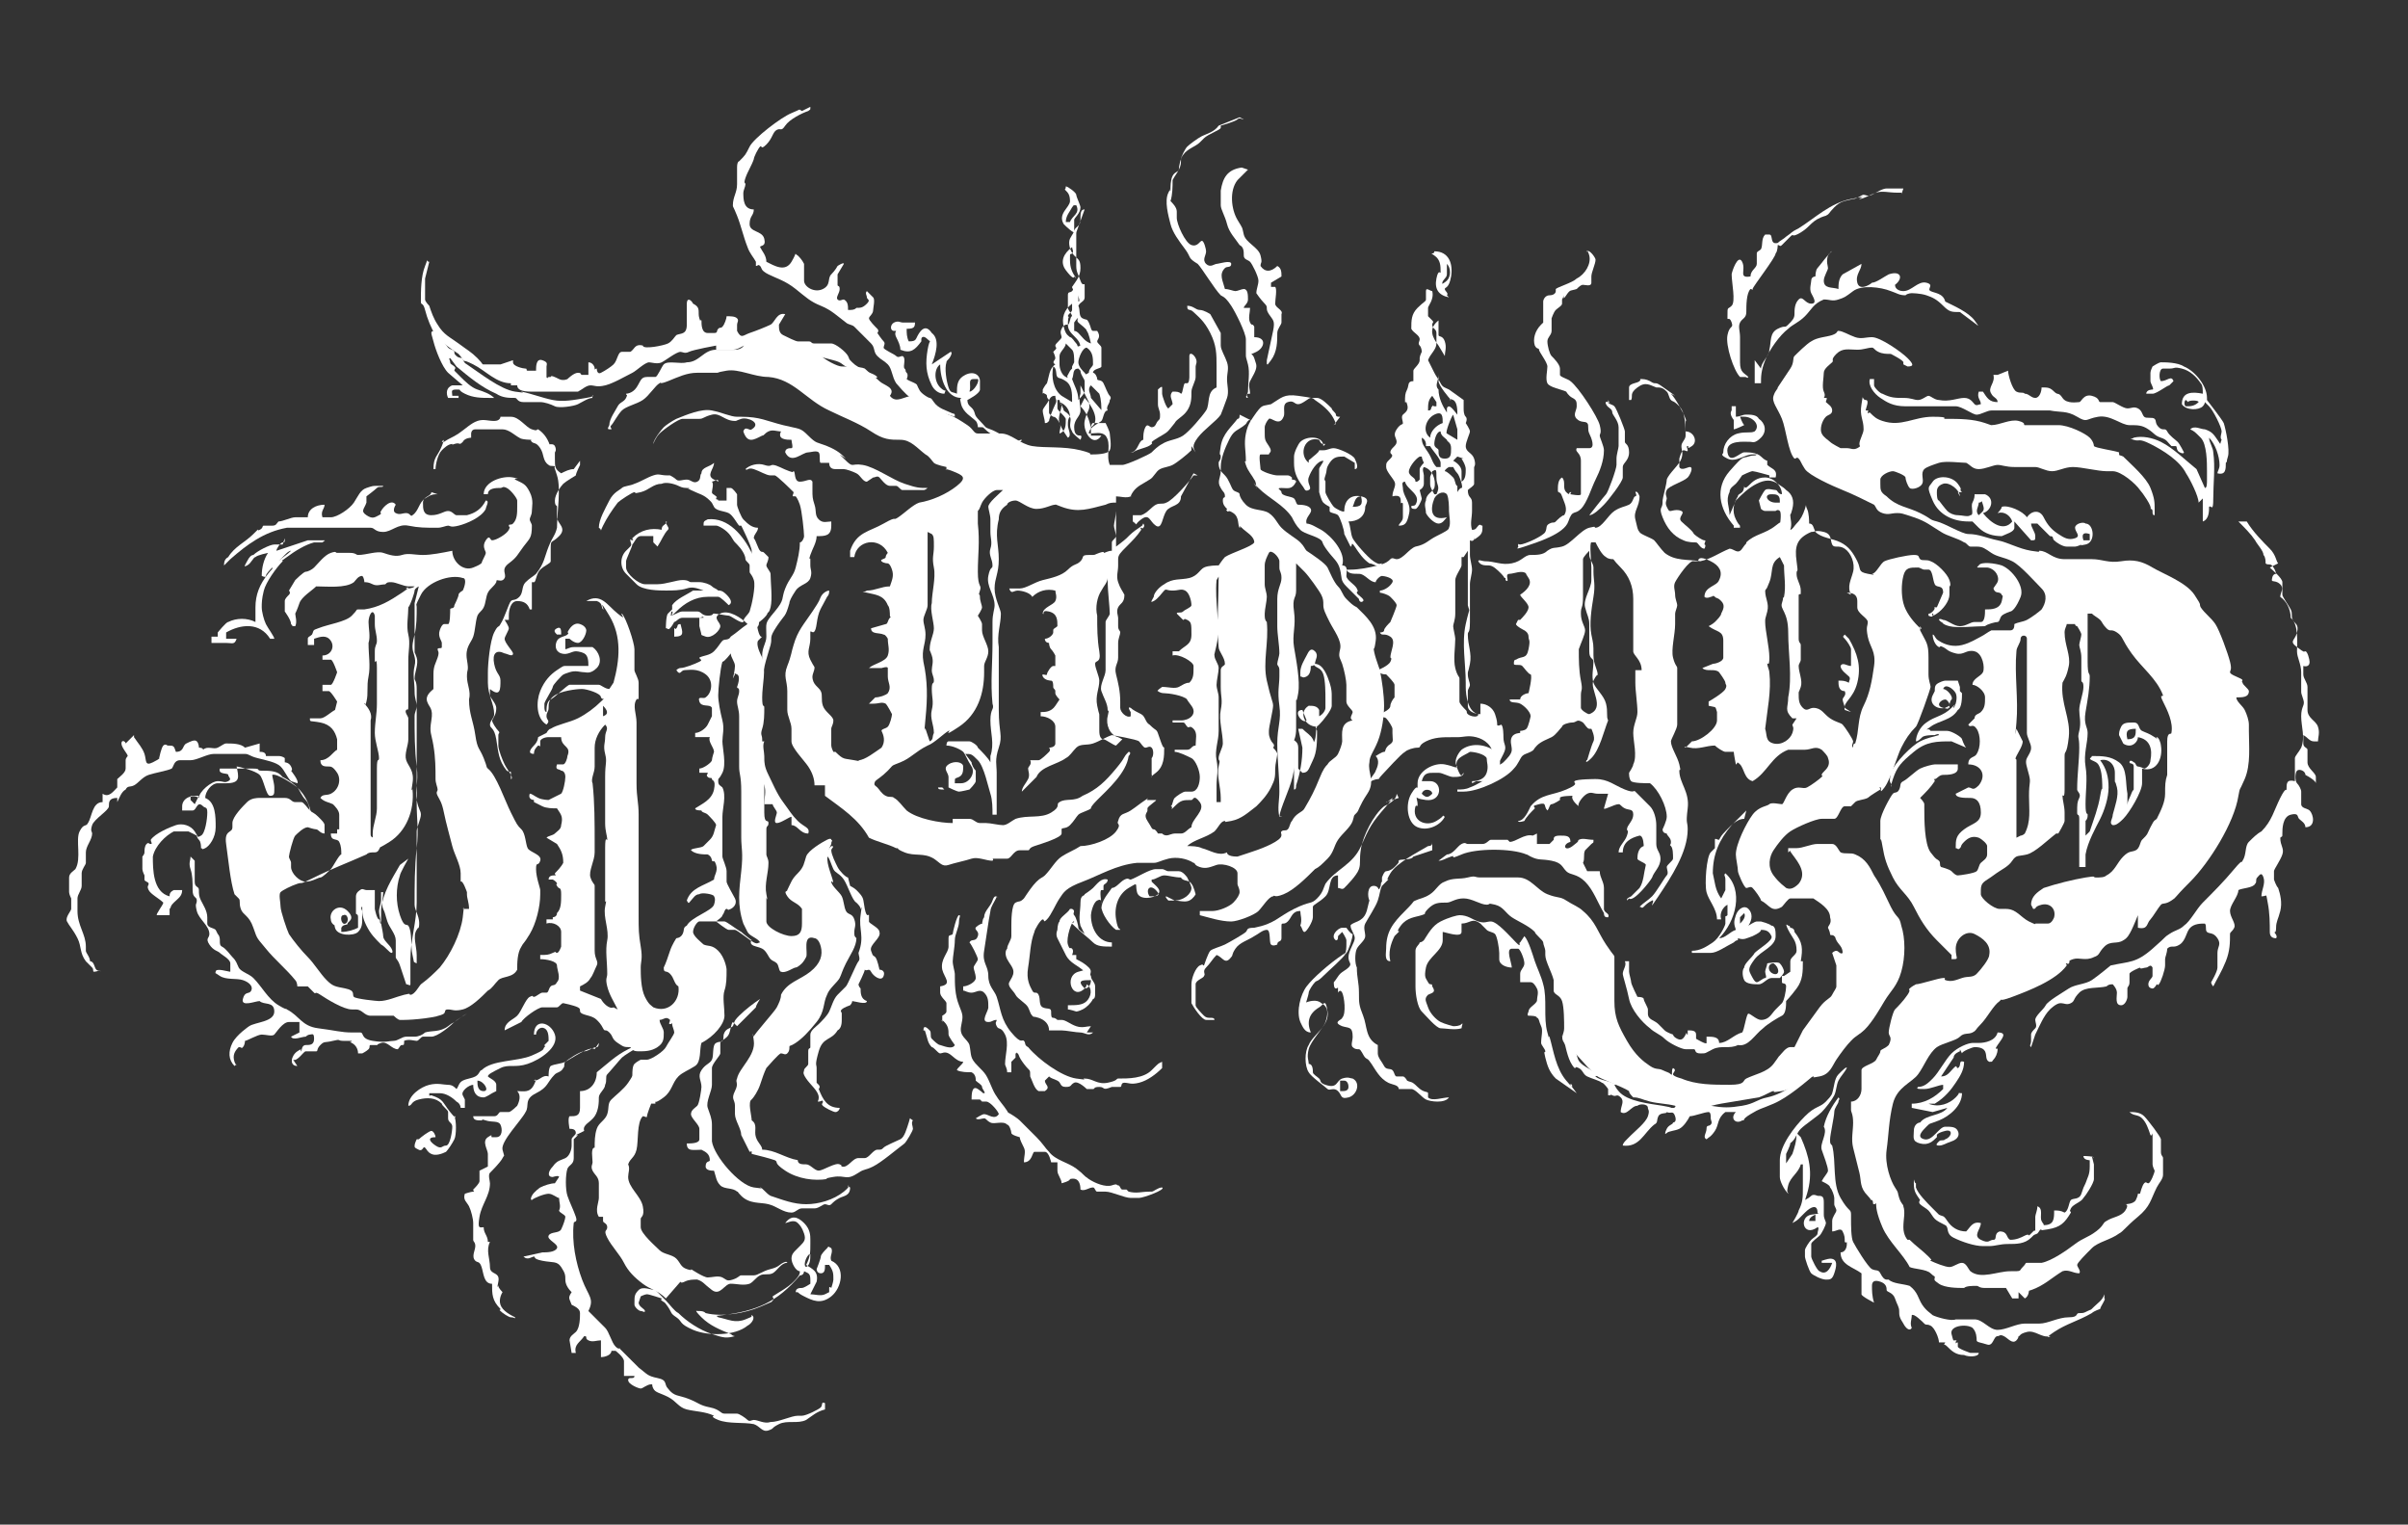 <?xml version="1.0" encoding="UTF-8"?>
<svg id="Vrstva_1" xmlns="http://www.w3.org/2000/svg" version="1.1" viewBox="0 0 115 72.8">
  <rect x="0" y="0" width="115" height="72.8" fill="#333333" stroke="none"/>
  <!-- Generator: Adobe Illustrator 29.0.1, SVG Export Plug-In . SVG Version: 2.1.0 Build 192)  -->
  <defs>
    <style>
      .st0 {
        fill: #fff;
      }
    </style>
  </defs>
  <path class="st0" d="M93.5,36.7c0,.3-.5.3-.7.3s-.3.2-.4.2,0,0,0,.1c-.2.3-.4.5-.7.8,0,0,.2.2.2.3s0,.1,0,.2c0,.5,0,1.7.3,2.1s.3.3.4.4,0,.2.1.3c0,0,.4.1.5.2s.2.2.3.2c.1,0,.8-.1.9-.2s.1-.3.2-.4.3-.2.3-.4,0-.3,0-.4c0-.1-.2-.3-.4-.4-.3-.1-.5,0-.7.2s-.1.2-.2.3-.1,0-.2,0c0-.4,0-.6.4-.9s.8-.3.8-.8-.2-.7-.5-.7-.7,0-.7-.2l.6-.3c.2,0,.2.2.5-.1.4-.5.1-1-.5-1,0-.4.3-.3.4-.5.2-.3.2-.9,0-1.2s-.3,0-.4-.2l.3-.3c0-.2.2-.2.3-.3.2-.2.2-.4.2-.7s-.4-.6-.6-.6c0-.3.4-.4.5-.6s0-.9-.4-1-.5.2-.9.1-.4-.2-.6-.3-.1,0-.2,0c-.2-.1-.3-.4-.3-.6.1,0,.1.2.3.3.3.2.7.3,1.1.2s.7-.3.9-.4.3-.2.5-.3c.3,0,.7,0,.9,0s.2-.2.2-.3c.2-.1.4-.1.6-.2s.6-.4.7-.5c.2-.3.3-.7,0-1s-1-1.1-1.4-1.3-.7-.2-1-.4-.4-.3-.7-.3-.2,0-.3,0-.2-.2-.3-.2c-.3-.2-.8-.3-1.1-.5-.5-.3-.7-.5-1.3-.7s-.6-.2-.8-.2c-.3,0-.4.1-.7,0s-.3-.3-.4-.4c-.4-.2-1-.5-1.5-.7s-1.6-.7-1.8-1-.2-.4-.3-.5-.1,0-.2,0c-.3-.3-.4-1.4-.6-1.9s-.5-.8-.4-1.1.2-.3.2-.4c.2-.3.4-.6.6-.9s.1-.5.2-.6.6-.6.8-.7c.3-.2.7-.2,1-.3s.2-.2.3-.2c.2,0,.5.2.8.3s.5,0,.8,0c.4,0,1.4.7,1.7,1s.3.4,0,.4c0,0-.2-.1-.2-.1s0,0,0-.1-.6-.4-.6-.4c-.2,0-.4,0-.6-.1s-.2-.2-.3-.2c-.2,0-.4.1-.7.1-.4,0-.7-.1-1,.2s-.1.3-.2.4c-.1.1-.4.3-.4.5s-.1.7,0,.9,0,.3,0,.3c0,0,0,0,.1,0s0,.1,0,.2c.1.1.3.2.3.4s-.2.2-.3.3c-.2.2-.3.6-.2.8s.3.3.4.4.5.3.5.3c0,0,.2,0,.3,0,.2,0,.3.1.5,0s.1-.1.1-.2c0-.2.2-.5.2-.7,0-.5-.2-.6-.1-1.2s0-.2.2-.2c.2,0,0,.4,0,.5.2,0,.1,0,.1.1s0,0,.1,0c.2.2.3.3.6.4.9.3,1.5-.2,2.4-.2s.4.1.6.1c.7,0,1.3,0,1.9.2s.2.1.3.1c.4,0,.9-.3,1.3-.2s.2.2.3.2c.5,0,1.1,0,1.6,0s1.3.4,1.5.6.2.4.2.4c.1.1.9.2,1.2.3,0,.2,0,.1.2.2.4.4,1.1,1,1.3,1.5s.2.7.2,1,0,.2,0,.3c-.2,0,0-.3-.2-.3s-.2,0-.1,0h.1c.1-.1-.4-.8-.5-.9-.2-.3-.9-.9-1.3-.9s-.2,0-.3,0c-.4,0-1.2-.2-1.6-.2s-.7.2-1,.2-.6-.2-.8-.2c-.3,0-.6,0-1,0s-.6-.1-.8-.1-.6.2-.9.2-.4-.2-.6-.3c-.2,0-1-.1-1.3,0s-.6.2-.7.3c-.2.2,0,.5-.1.7s-.5.3-.6.2-.2-.4-.2-.5-.5-.3-.6-.3c-.2,0-.6.2-.6.4s0,.1,0,.2c0,.3,0,.4.3.6.5.5,1,.5,1.6.8s.4.3.8.4,1.2.6,1.5.6c.5,0,.9.2,1.4.3s1,.4,1.6.5.3,0,.4,0c.4,0,.6.4,1.2.4s.8,0,1.3,0,.8.2,1.4.1,1,0,1.5.3,1.6.7,2,1.3.2.4.3.6c.2.3.5.5.7.8s.6,1.4.7,1.8,0,.4,0,.5.3.2.5.3,0,.1.1.2c0,.1.3.3.3.4,0,.3-.3.3-.6.3,0,.2.3.4.4.6s.2.5.2.7,0,.3,0,.3c0,.7.1,1.6-.2,2.3s-.2.3-.3.8c-.2,1.3-1.4,3.2-2.3,4.1s-.6.7-.9.9-.4.1-.5.2-.4.6-.5.7c-.2.2-.1.5-.6.4,0,0,0-.1,0-.2s0-.4,0-.4-.2.5-.3.7-.2.4-.4.5c-.3.2-.6,0-.9.3s-.2.4-.5.5c-.4.2-.7,0-1,.1s-.1.1-.2.2,0,0-.1,0,0,0,0,.1c-.5.7-1.8,1.2-2.6,1.5s-.4,0-.6.2c-.3.2-.6.8-.9,1.1s-.2.3-.4.4-.4,0-.6.2-.8.3-1.1.5c-.4.3-.6.9-.9,1.3s-1,.6-1.2,1.4-.2,1.5-.3,2.2.2,1.5.4,1.8.1.2.2.5.2.3.2.4c.1.3,0,.6,0,1s.2.6.2.6,0,0,.1,0c.3.3.6.5.9.8s0,.1.1.2c.2.1.7.3.9.3s.4-.2.6-.2.3.3.4.4c.5.4,1.3,0,1.9,0s.4,0,.6-.2.1-.2.2-.2c.2,0,.5,0,.7,0,.5-.1,1.2-.6,1.6-.9s.6-.3,1-.6.3-.4.5-.5c.3-.2.7-.2.9-.5s0-.3,0-.3c0,0,.4,0,.5-.2s.1-.3.1-.3,0,0,.1,0c0,0,.1-.4.2-.5s.1,0,.2,0,.3-.5.3-.6c0,0-.1-.2-.1-.3,0-.4,0-.9,0-1.3s0,0-.1-.1c-.1-.3-.2-.6-.4-.8s-.4-.1-.6-.3c.2,0,.5,0,.7.2s.8,1,.8,1.1c0,.2,0,.4,0,.6s.1.2.1.3,0,.7,0,.8c0,.2-.2.4-.3.6-.3.6-.3.9-.9,1.4s-.7.7-.9.8c-.4.3-1,.4-1.3.7s-.7.7-.7.8.2.3.1.4c-.3,0-.5-.2-.8-.1-.5.3-.9.7-1.5.9s-.1,0-.1,0,0,.3-.2.4l-.3-.3v.3s-.3,0-.3,0l-.3-.5c-.3,0-.7,0-1,0s-.3-.1-.4-.1c-.2,0-.5,0-.6.1-.3,0-.9,0-1.2-.2s-.2-.2-.2-.3,0,0-.2-.2c-.2-.2-.8-.2-1-.3-.3-.6-1-1.2-1.3-1.9s-.3-1-.3-1.1,0,0-.1,0,0-.1-.1-.2c-.1,0,0,0-.2-.2-.4-.4-.3-.7-.4-1.1s-.2-.8-.3-1.2,0-.8,0-1.2-.1-.5-.1-.6,0-.2,0-.4c.3,0,.5-.3.5-.6s0-.2,0-.5,0-.3,0-.4c0-.2.6-.3.7-.5s.2-.3.2-.4.2-.1.4-.3c.2-.4,0-.4,0-.6s.2-1,.3-1.1.4-.4.6-.7,0-.2.1-.3.3-.2.3-.2c.2,0,1.1-.3,1.3-.3s0,0,.1.1c.3.1.5,0,.8-.1s.5,0,.7-.2.6-.7.6-.9c.1-.5-.3-.8-.7-1s-.9.2-.9.7.2.5-.2.5c0,0,0-.1,0-.2-.2-.2-.5-.5-.7-.7-.5-.5-.8-1-1.1-1.6s-.7-.8-1-1.4-.4-.9-.5-1.5-.1-.2-.1-.2,0-.1,0-.2c0-.3,0-.5,0-.8s.5-1.2.6-1.3.2,0,.3-.2,0-.3.2-.4.6-.5.8-.6.6-.2.7-.2h1.1ZM97,43.2c0-.4.3-.6.6-.8.6-.2,1.4-.4,2-.5s.3,0,.5,0,.4,0,.5-.1c.4-.2.5-.6.8-.9s.4-.2.6-.3.2-.4.3-.5c.3-.3.2-.2.4-.6s.2-.3.3-.4c.2-.4.4-.8.4-1.2s0-.6.1-.9c0-.5,0-1.1,0-1.6s.2-.3.2-.4c.1-.5-.2-1.1-.4-1.5s0-.2,0-.3c-.3-.8-1-1.3-1.5-2s-.4-.8-.7-1-.3,0-.5-.2-.2-.3-.3-.4-.3-.2-.4-.3h-.2c0,.8,0,1.6,0,2.3s.1.5.1.7c0,.6-.1,1.1-.2,1.7s.1.7.1,1c0,.5-.2,1-.1,1.6s0,1.2,0,1.8.1.4.1.5,0,.2-.1.3c0,.2,0,.5,0,.7l.2-.2c.2-.6.4-1.1.5-1.7s.1-.2.1-.3c0-.3,0-.7-.1-1s-.2-.3-.4-.4,0-.1,0-.2c.5,0,.9,0,1.3.3s.3,1,.4,1.5v.6c0-.1,0-.2.1-.4s.1-.3.2-.4c0-.3,0-.9,0-1.1s-.2-.1-.2-.2.1-.1.2,0c.1,0,.1.2.2.2s.3.1.3.1c.1,0,.3-.2.3-.4.1-.5,0-1-.6-1.1,0,.2-.2.4-.4.4s-.3-.1-.3-.1c0,0-.2-.4-.2-.4,0-.1,0-.2.1-.4.1-.2.3-.2.6-.2s.2.3.4.4.3.1.6.3,0,0,.1,0,.2.3.2.4c.1.6-.2,1.3-.9,1.1,0,.2,0,.4,0,.7,0,.4-.6,1.4-.9,1.7s-.4.3-.5.3c-.2-.1,0-.3,0-.5.1-.4.3-.9.2-1.3s-.1-.2-.1-.3c0-.1,0-.3,0-.4,0-.4-.3-.7-.7-.6.3.4.4.8.4,1.3s-.2,1.1-.4,1.5-.6,1.1-.7,1.7v.6c0,0-.3,0-.3,0,0-.3,0-.6,0-.9s0-1.1,0-1.4-.1-.1-.1-.3c0-.4,0-.5.1-.7s-.1-.3-.1-.4c0-.7.1-1.4.1-2s-.1-.4,0-.8,0-.7,0-1,.2-.8.2-1.1-.1-.2-.1-.3c0-.4,0-.8,0-1.1s-.1-.5-.1-.6.1-.4.1-.5-.2-.4-.2-.4c0,0-.1,0-.1-.1h-.4c0,.1-.1.2-.1.4,0,.6.3,1.1.2,1.6s-.2.6-.3.8c-.1,1,.4,1.7.3,2.6s-.2.6-.2.9c0,.5,0,1.1,0,1.6s-.1.2-.1.3c0,.2.1.5.1.8s0,.3,0,.4-.3.6-.3.6,0,0-.1,0c-.4.3-1,.9-1.4,1s-.5,0-.7.3-.5.4-.9.7-.6.3-.6.7,0,0,0,.1,0,0,0,.1c0,.2.6.7.9.7s.2,0,.3,0c.5,0,.7.4,1.1.6s.3.1.3.1c.2,0,.4,0,.6,0s.3-.3.3-.3c.1-.4-.2-.7-.6-.6s-.2.2-.4.2ZM96.5,39.9c0,0,.1,0,.2-.1.3-.6.2-1.1.2-1.8s.1-.6,0-1-.2-.6-.1-.8.2-.3.2-.5-.2-.5-.2-.7c0-.4,0-.7,0-1,0-.6,0-1.3,0-2s0-.3,0-.5c0-.2,0-.2,0-.5s0-.3,0-.5-.3-.2-.3,0c0,.2-.2.4-.2.6-.1,1.1.1,2.3,0,3.4s0,.2,0,.3l.3.6c0,.2-.2.5-.3.7s0,.1,0,.2c0,1,0,2,0,3s0,.5,0,.7ZM102,34.8c-.4,0-.5.1-.4.5.4,0,.4-.2.4-.5Z"/>
  <path class="st0" d="M87.5,45.5c0,0,.1-.1.2-.1.1,0,.2.2.3.1,0-.3-.2-.4-.3-.6s0-.1-.1-.2-.2,0-.2-.1-.1-.3-.1-.3c0-.1.2-.2.1-.5,0-.4-.5-.7-.8-.9-.3,0-.4,0-.7,0s-.4,0-.4,0c-.1,0-.3.3-.4.4-.5.3-.6-.1-1-.3,0-.1-.3-.5-.4-.6s-.2,0-.3,0-.4-.7-.4-.8c0-.2-.1-.6-.1-.8,0-.5.5-1.5.8-1.9s.7-.4.8-.5.5,0,.6,0,.2-.5.5-.7.5,0,.7-.1.6-.4.7-.5,0,0,0-.1c0-.1.2-.2.3-.4s0-.4,0-.4c0-.1-.2-.3-.3-.4-.3-.2-.5,0-.8,0s-.5,0-.8,0c-.8.3-1,1.1-1.7,1.5-.4-.1-.4-.6-.6-.8s-.1,0-.2,0c0,0-.1-.5-.1-.6-.1,0-.3,0-.4,0s-.4-.2-.5-.3c-.4,0-.8.2-1.2.1s-.2,0-.2,0l.3-.3c.4,0,1.2-.6,1.2-1s0-.3,0-.4c-.1-.3,0-.2-.4-.3,0,0,0-.1,0-.2,0,0,.7-.4.8-.6s0-.2,0-.3-.3-.5-.3-.5c-.2-.2-.6,0-.8-.2l.5-.2c.1,0,.5-.1.5-.3s0-.2,0-.3c0-.2,0-.2,0-.5,0-.5-.3-.4-.7-.7,0,0,.2-.1.3-.2s.3-.3.3-.4c.1-.2.2-.4,0-.6s-.2-.1-.3-.2-.1,0-.2,0c0,0-.2.1-.3,0,0-.5.6-.5.7-.8.2-.4,0-.7-.4-.9s-.6-.2-.6,0h-.2c-.2-.1-.8.8-.9,1s0,.4,0,.6.1.4.1.5-.1.3-.1.4,0,.3,0,.5c0,.5-.2,1.2-.1,1.6s.2.4.2.5,0,.5,0,.7c0,.6,0,1,0,1.6s0,.3,0,.4c0,.2-.3.7-.3.8,0,.3.3.7.4,1.1s0,.2,0,.3c0,.6.5,1,.4,1.8s0,.6,0,1c0,1.1-.8,2.3-1.4,3.2s-.1.1-.3.2-.3.2-.4.3-.1,0-.2,0c.2-.2.4-.3.6-.5s.6-.9.7-1,0-.3,0-.4.3-.3.3-.4c0-.2,0-.5-.1-.6s0,0,0-.2-.2-.3-.2-.4c0,0-.2,0-.2-.2,0,0,.2-.4.2-.6,0-.5-.4-1.3-.8-1.6-.2,0-.8,0-.9-.1s-.1-.3-.1-.4c0,0,.2-.3.2-.4.2-.4,0-1.1,0-1.5s.2-.7.2-1c0-.4-.1-1-.1-1.4s0-.4,0-.6h.3c0-.5-.4-.7-.4-.9s0-.4,0-.6c0-.4,0-.9,0-1.3s0-.4,0-.6c0-.6-.2-1.1-.6-1.5s-.3-.4-.4-.4c0,0-.2,0-.3-.1-.2-.1-.4-.5-.5-.7,0,0-.2,0-.2,0-.1,0,0,1,0,1.2s0,.4,0,.6c0,.4-.4.9-.3,1.3s.2.5.2.8c0,.4,0,.9,0,1.3s.2.3.2.5c0,.3-.1.7,0,1s.5.6.6,1,0,.6.1.8c-.2.5-.4,1.4-.8,1.8s-.2,0-.2.1c0,0,.2-.7.3-.9s-.1-.6-.1-.6,0,0-.1,0c-.1,0-.2-.2-.3-.3-.3-.2-.3,0-.5,0s-.5.1-.5.2c-.1.1-.3.4-.5.5s-.5.2-.7.4-.1.2-.3.3-.3.1-.4.2-.2.4-.4.6c-.4.5-1.7,1.1-2.4,1.1s-.2,0-.3,0c0-.2,0-.1,0-.1.2,0,.4,0,.6-.1.3-.1.8-.4,1-.6s.2-.3.3-.4.2-.1.3-.2c.2-.2.4-.4.4-.6s-.1-.4,0-.6.4-.2.4-.2,0,0,0-.1c0,0,.2,0,.3-.1s.2-.6.2-.6c0-.2-.3-.5-.5-.6s-.5,0-.5-.2h.5c0-.2.3-.3.4-.3,0,0,.2-.8.1-.9-.1,0-.3-.3-.4-.4s-.4,0-.4-.1,0-.2.1-.2c.3-.2.5,0,.6-.5s0-.4,0-.6-.2-.3-.2-.3c0,0-.4-.2-.4-.3,0,0,.1-.2.1-.2s0,0,.1,0c.1-.1.4-.4.4-.6s-.4-.5-.4-.6c.3-.2.6-.5.4-.8s-.1-.2-.1-.2c-.2-.2-.6,0-.8,0s-.1.2-.1.3-.1,0-.1,0c0,0,0,0,0-.1-.1,0,0,0-.2-.2s-.4-.4-.6-.4-.4,0-.5-.2c0-.1.2,0,.3,0,.5,0,.8.2,1.3.1s.6-.4.9-.4.6,0,.8-.2c.3-.2.3-.1.7-.2s.9-.8,1.3-.9.2,0,.3,0c.3,0,.6-.6.9-.8s.5-.2.7-.3.2-.4.3-.4,0-.2,0-.2c.1-.1.2.2.2.2,0,.5-.3.7-.2,1.1s.1.5.2.6c0,.1.6.3.7.4s.3.4.5.6c.5.4,1.1.3,1.7.4.5-.1.9-.4,1.4-.6.2,0,.4.3.6,0s.2-.2.2-.3c.4-.4.9-.4,1.4-.8s.2,0,.2,0c0,0,.1-.6,0-.7s-.2,0-.2,0c-.1,0-.4,0-.5,0s-.2-.1-.2-.1c0,0-.1-.4-.1-.4,0,0,.2-.4.3-.5s.4,0,.5,0,.1.2.3.2c0-.4-.4-.8-.8-.8s-.6.2-.8.4-.2,0-.2,0,0,.2-.1.3-.2.1-.2.2c-.2.3-.3.7-.1,1.1s.2.2.2.4c0,0-.3,0-.3,0s0,0,0-.1c-.7-.8-.9-1.8-.2-2.6s.6-.6.9-.7.3,0,.4-.1c0,0-.2,0-.2,0-.4,0-.8.4-1.2.2s-.2-.2-.2-.3c0-.4.3-.8.7-.9s.6,0,.8-.1c.3-.3-.1-.7-.5-.7s-.1,0-.2,0c0,0,.1.3.2.4,0,0-.4.2-.5.2,0-.1,0-.3,0-.4s0,0-.1-.2,0-.3,0-.3c0,0,0-.2,0-.2,0,0,.2,0,.2,0s0-.1,0-.1c0,.2,0,.4,0,.6.2,0,.3-.1.5-.1s.5,0,.6.2c.3.2.4.6.1.9s-.4.2-.5.2c-.3,0-1.2-.1-1.1.5s.6,0,.8,0,.6,0,.8.2.3.2.3.2c0,0,0,.1,0,.2.2.2.5.2.4.6,0,0-.3,0-.3,0,0,0,0,0,0-.1,0,0-.7-.2-.8-.2s-.5.2-.5.2c0,0-.2.3-.3.4s-.3.2-.3.4c-.2.4,0,.7,0,1.1l.3-.7c.3-.3.6-.6,1-.8s.7-.2,1,0,.3.2.4.3c.3.2.4.5.3.9s-.1.2-.1.3c0,.2.1.4,0,.7.1,0,.2-.2.3-.3.2-.2.3-.4.4-.7s0-.2.1,0,.1.6.1.7c.2,0,.2.2.3.4.3.3.8.3,1.2.5s.6.5.8.9,0,.5.5.6.2,0,.2,0c.2,0,.4-.5.6-.6s1.1-.3,1.4-.3.2.1.3.2.3,0,.5.1c.3.1.8.6.9.9s0,.3,0,.3c0,.1,0,.2,0,.3s0,0,0,.1c0,.3-.3.7-.6.9s-.1,0-.2,0,0,0,0,.1-.2,0-.2,0c-.1,0,0,0,0,0,0-.2,0,0,.2-.2s0-.2.1-.2,0,0,.1,0c0,0,.3-.7.3-.7,0-.4-.3-.2-.4-.4s-.1-.7-.3-.7-.1,0-.2,0-.2-.1-.3-.1c-.4,0-.6,0-.7.4s-.1.9,0,1.3.4.8.7,1.1.1,0,.1,0,0,.1,0,.2c.3.6.4.6.4,1.3s0,.5,0,.8.1.5.1.6-.6,1.8-.7,1.9c-.3.3-.5.6-.7,1s-.5,1.5-.8,1.9-.1,0-.2,0,0,0,0,.1c0,0-.5.3-.6.4-.2.1-.5.1-.6.2s-.2.2-.2.2-.2,0-.3,0c-.2,0-.3.6-.5.6s-.4,0-.6,0c-.3,0-1.2.4-1.5.6-.3.2-.6.6-.8.9s-.3.8,0,1.2.5.5.6.6c.2.1.4,0,.6-.2.4-.5,0-1-.3-1.4s0-.2-.2-.1v-.2c.1,0,.2,0,.4,0,.3,0,.7-.2,1-.2s.5,0,.7,0,.3.3.4.4c.2.1.5,0,.7.1.5.2.7.6.9,1,.4.6.5.9.8,1.5s.4.4.5.9c.2.6.2,1.5,0,2.2s-.5.9-.8,1.4-.7,1.2-1.1,1.5-.3.2-.5.4c-.2.2-.5.6-.7.9s-.3.7-.8.8-.2,0-.3,0c-.5,0-.9.6-1.5.7s-.3,0-.4,0-.4.2-.7.3c-.6.1-1.2.2-1.8.3s-1.3.4-1.9.3-.2-.1-.3-.2c-.4-.1-.8-.1-1.2-.2s-.5-.2-.8-.2h0c-.1-.1-.2-.2-.2-.3-.3-.2-1.4-.6-1.5-.7s0,0-.2-.2c-.4-.3-.7-.8-1.1-1.1s-.2-.2-.3-.3c-.2-.3,0-.4,0-.7s0-1-.1-1.3-.4-.3-.4-.5,0-.4,0-.5c-.1-.4-.4-.9-.4-1.2s0-.1,0-.2-.1-.3-.1-.4-.4-.4-.4-.5c-.3-.3-.8-.5-1.1-.7s-.4-.5-.8-.6-.2,0-.4,0c-.3,0-.7-.3-1.1-.3s-.6.2-.8.2c-.4,0-.6,0-.9.3s0,.2-.3.3c-.3.1-.7.1-1,.5s0,.2-.1.3-.1.1-.2.2c-.2.4-.3.8-.2,1.2-.3,0-.2-.4-.2-.6,0-.8.3-1.2.9-1.8s.3-.4.5-.5.4-.1.7-.3.4-.5.7-.6c.4-.2.7-.1,1.1-.2s.3,0,.6,0c.6,0,1.2,0,1.8,0s.9.6,1.4.8.6.1.9.3.6.3.8.5c.6.5.7,1,1.1,1.6s.4.5.4.6c0,.3,0,1.1,0,1.5s0,.2,0,.2c0,.2,0,0,0,.4,0,.8.2,1.2.6,1.9s.8,1,1.1,1.2.4.1.6.2.3.1.4.2,0-.2.1-.3c.2.1,0,.2,0,.3s.4.2.4.2c.7.3,1.5.3,2.3.3s.6-.2.8-.3c.4-.2,1-.3,1.3-.7s.2-.3.3-.4.3-.4.5-.4.2,0,.2,0c0,0,.3-.6.4-.8.3-.4.5-.7.8-1.1s.5-.4.6-.6.2-.3.2-.4c0-.2,0-.8,0-1ZM85,23.9c0-.3-.2-.3-.4-.3-.4,0-.2.4.2.4s.1,0,.2,0ZM88.4,28.4c-.2-.4,0-.7.1-1.1s-.1-.9-.4-1.1-.5,0-.6-.2,0-.5-.4-.6-.4,0-.6,0c-.7.3-.8.7-.7,1.4s0,.3,0,.6.2.5.2.8,0,.1-.1.2c0,.1,0,1.9,0,2.1s.1.2.1.3,0,.6,0,.7-.1.2-.1.3c0,.3.2.7.1,1s-.1.2-.1.3c0,.3,0,.5.2.7s.3,0,.5,0c.4,0,.5.3.8.5s.5.2.6.3.5.7.5.8-.1.2,0,.3c0-.1,0-.2.1-.2.2-.6.1-1.2.4-1.8s.4-1.2.5-1.9-.2-.9-.3-1.4,0-.5,0-.7-.5-.4-.5-.7,0-.1,0-.3c0-.3-.2-.4-.5-.4ZM75.9,26.3c0,0-.3.3-.3.4,0,.6,0,1.2,0,1.8s-.1.4-.1.8.2.6.2.8-.2.6-.3.9c0,.5,0,1,.1,1.5s0,.4,0,.7,0,.3,0,.4,0,.1,0,.2.3.3.4.3c.8-.3,0-1.2.2-1.6s.2-.2.2-.3c0-.2-.2-.5-.2-.9,0-.6,0-.5-.1-1s0-1.2.1-1.8,0-.8,0-1.2,0-.1,0-.2c0-.2-.2-.4-.2-.6ZM85.8,34.3s0,0-.2,0c-.4-.4-.2-.5-.2-1,.2-1,0-2.1,0-3.1s-.4-1.1-.3-1.4,0-.2.1-.3c.1-.5,0-1,0-1.5l-.2-.4c-.5.3-.3.7-.5,1.2s-.1.2-.2.4c0,.4.2.6.1,1s-.1.3-.1.5c0,.4.2,1.2.2,1.7s-.1.2-.1.3.1.3.1.4c.1.9-.1,1.8-.2,2.7.1.3,0,.6.4.7s.8-.2.9-.5,0-.3,0-.4Z"/>
  <path class="st0" d="M51.4,11.1v.7c0,.3,0,.6,0,.9s.1.4.2.7.2.1.2.2,0,.3,0,.4,0,.1,0,.2c0,.2-.2.2-.3.4h0c.1.2,0,.5.2.6s.2,0,.3.2.1.4.2.4.1,0,.2,0c.2.3,0,.4,0,.5s.2.2.2.3c0,.2,0,.4,0,.6s0,.2,0,.3-.4.1-.4.3c.1,0,.2.2.2.3s.2,0,.3.2.2.5.3.6,0,.2,0,.2c0,.2-.2.3-.1.5-.2,0-.2.4-.3.5s-.6.3-.6.6c.3,0,.6-.1.8.1.3.4,0,.9.2,1.4.2,0,.4,0,.6,0s1.3-.5,1.4-.6.3-.3.5-.4c.3-.2.7-.2,1-.4s.9-.9,1.1-1.2,0-.9.5-1.1c0-.2,0-.5,0-.7s0-.1,0-.3c0-.6,0-1-.3-1.6s-.6-.8-.8-1-.3,0-.3-.3c.3,0,.4.2.6.2s.5.2.5.2.5.9.5.9c0,.2,0,.4,0,.6s.2.5.3.8,0,.5,0,.8.1.6,0,.9-.3.8-.3.8c-.2.3-.8.7-1.1,1.1s-.2.5-.1.7l-.2-.3c0,0,0,.1,0,.2-.2.2-.7.6-.9.7s-.4.1-.6.2-.3.4-.5.5c-.3.2-.6.3-.8.6s0,.2-.1.2c-.2.1-.5,0-.7,0,0,.3,0,.7,0,1s0,.4,0,.8,0,.4,0,.6c0,0,.4-.3.5-.4.2-.2.3-.3.6-.5s.1-.1.2-.2c0,0,.1.1,0,.2s0,0-.1,0,0,0,0,.1c-.2.3-.4.5-.7.8s-.4.4-.4.6,0,.2,0,.3c0,.3-.1.5,0,.8s.2.4.3.6c0,.4-.2.4-.3.6s0,.4,0,.5,0,.2,0,.4.1.2.1.3-.1.3-.1.5,0,.5,0,.7c0,.3-.2.4-.1.8s.2.8.2,1.3,0,.2,0,.3c0,.2.3.5.5.4,0,0,0-.1,0-.2,0,0-.2-.3,0-.2.1.1.3.2.5.3s.2.4.4.5c.4.4.3.1.5.7s.2.3.2.4c0,.4,0,.9-.4,1.2s-.1.2-.2.1v-.8c.1-.1.1-.4,0-.5s-.2,0-.3,0-.2-.2-.3-.3-1.3-.3-1.3-.3c-.3.1-.6.3-.9.4s-.6,0-.8.2-.3.4-.5.5c-.4.3-1.2.4-1.4.9l-.7.7c0-.2.2-.4.3-.6s0-.4,0-.5.2-.2.1-.4c0,0,.2,0,.2,0s.2,0,.2,0c.1,0,.4-.3.5-.4s0-.2,0-.2c0,0,.3,0,.3-.2s0-.7,0-.8c0-.3-.4-.5-.7-.5v-.2c.2,0,.5,0,.7-.3s.2-.3.2-.3-.2-.2-.2-.3,0,0,0-.1-.1-.1-.1-.2,0-.3-.1-.3c0,0-.3,0-.4-.2s.2,0,.2-.1.2-.4.3-.4.1,0,.1,0c0,0,0-.2,0-.3s0-.1,0-.2c0,0-.1-.2-.2-.3s-.1-.3-.1-.3c0,0-.2,0-.2-.2.2,0,.4-.2.4-.3s0,0,0-.1.1-.1.2-.2c0-.3,0-.6-.4-.7s-.2.2-.3.1c0-.3.5-.4.6-.6s0-.4,0-.5c-.4-.1-.8,0-1.1.3h0c-.1-.2-.5-.3-.7-.3s-.3.2-.4-.1c.2,0,.3,0,.5,0,.3,0,.7-.3,1.1-.4s.9-.2,1.2-.5.4-.2.6-.4,0-.3.4-.3.2,0,.5-.1.2,0,.2,0c.1,0,.2-.1.4-.1,0-.2,0-.3,0-.4s.2-.2.2-.3c0-.1-.1-.4-.1-.5s.1-.5.1-.7,0-.2,0-.4c-.2,0-.3,0-.5.1-.8.2-1.3.4-2.1.1s-.2-.1-.3-.1c-.2,0-.5.2-.9.2s-.8-.4-1-.4-.4.1-.4.2c-.3.2-.4.4-.4.7-.2.8,0,1.2,0,1.9s-.2.9-.2,1.4.3,1,.3,1.2c0,.5-.2,1-.1,1.6,0,1.1,0,1.9,0,3s.2,1.2,0,1.8-.1.8-.1,1.2c0,.6,0,1.3,0,2h-.2c0-.3,0-.7-.1-1s-.3-1.3-.6-1.6-.3-.3-.6-.3c0,0,.3.4.3.4,0,.1.1.3.2.4,0,.1,0,.4,0,.5s-.3.4-.3.4c0,0-.4.1-.5.1s-.5-.2-.5-.2c0,0,0-.4,0-.5,0-.2-.3-.4,0-.6s.7-.1.7.1,0,.4-.2.5-.2,0-.2.3c.1,0,.2,0,.3,0,.4,0,.7-.5.5-.8s-.3-.6-.4-.7c-.1-.1-.5-.3-.8-.3,0,0,0-.2.1-.2s.9,0,1,0,.4.2.4.3c.2.2.5.5.6.7v-.3c.2-.6,0-1.1,0-1.7s.2-.5.1-.8c-.1-1,0-1.9,0-2.9s0-.6,0-1,.1-.6.1-.8c0-.5-.4-.9-.3-1.4s.2-.3.2-.5c0-.3-.2-.5-.1-.8s0-.5,0-.8,0-.4,0-.6-.1-.5-.1-.6c0-.2.5-.6.7-.8,0,0-.2,0-.3,0-.2,0-.6.4-.7.6s-.1.3-.2.4c0,.2,0,.5,0,.6.1.9,0,1.5,0,2.3s.2.6.1.9,0,.1,0,.3.1.4.1.5-.2.4-.2.4c0,0,.2.3.2.4s0,.2,0,.3c0,.3.3.7.3,1s-.2.5-.2.7,0,.2,0,.3c0,1-.3,2-1.2,2.6s-.3.1-.5.2-.7.6-1,.7c-.6.3-.8.6-1.3.8s-.3.1-.6.4-.5.4-.6.5c-.1.2,0,.2.1.3s.2.3.4.4.3,0,.4.1c.2.1.4.4.6.6.5.4,1.6.6,2.2.6v-.2c.4,0,.6,0,.8,0s.3.2.5.2.1,0,.3,0c.2,0,.6.1.8.1s.4-.2.6-.3c.6-.2,1.2,0,1.7-.3s.2-.4.4-.5c.3-.2.7,0,1.1-.3.7-.3,1.1-.7,1.6-1.3s.3-.5.6-.8c.1,0,.1.1,0,.2-.1.8-1,1.6-1.5,2.1s-.2.4-.3.4c-.1.1-.5.2-.6.3s-.2.3-.4.5-.4.1-.4.2,0,.1,0,.2c0,.2-1,.5-1.3.6s-.2.2-.3.2-.3,0-.4,0c-.3,0-.4.4-.6.4s-.4,0-.6,0,0,0-.1.1c-.3,0-.7-.2-1-.1s-.8.2-1.1.3-.4-.1-.7-.3c-.5-.3-.9-.1-1.4-.3s-.2-.2-.4-.2c-.4-.2-.9-.3-1.3-.5-.5-.9-1.3-1.4-2.1-2,0-.2,0-.4,0-.5h-.5c0-.3-.1-.6-.3-.9s-.8-.9-.8-1.2,0-.4,0-.6c0-.3-.2-.6-.2-.9s0-.6,0-.9c0-.5-.2-.7,0-1.2s.2-.7.3-1c.2-.7.5-1,.9-1.6s.3-.5.4-.7.3-.3.4-.3c0,.1,0,.2-.1.3-.3.6-.4.6-.5,1.3s-.3.2-.3.4,0,.2,0,.3c0,.4-.2.6,0,1s.2.3.2.4-.1.3-.1.4c0,.4.3.5.4.7s0,.4.1.7.5.5.5.7-.1.3-.1.4c0,.2,0,.7,0,.8s.1.3.1.3c0,0,0,0,.1,0,.4.4.4.3.9.4s.1,0,.2,0c.3,0,.8-.4,1.1-.6.2-.3.1-.6,0-.8,0-.1.2-.1.3-.2s.2-.5.2-.6c0,0-.2-.4-.3-.5-.2-.1-.3,0-.6,0s-.2,0-.2,0,.2-.2.3-.3c.2,0,.5-.1.6-.2.2-.3,0-.5,0-.8s0-.3,0-.4-.3,0-.3,0c-.2,0-.4,0-.6,0,.2-.2.8-.3.9-.6s0-.5,0-.8c0,0-.1-.2-.2-.2-.2-.1-.6,0-.6-.3l.7-.2c.1,0,.1-.2.2-.3s0,0,0-.1c0-.1,0-.4-.1-.5-.2-.5-.6-.5-1-.6s-.1,0,0-.1c.4,0,.7-.2,1.1-.2.1-.3.2-.5.1-.8s-.2-.3-.2-.3c0,0-.2,0-.3-.1s.2-.1.2-.2.1-.2.1-.2c-.4-.8-1.5-.6-1.6.2h-.2c0-.1,0-.2,0-.3.3-.9.9-.9,1.6-1.3s.4-.1.7-.3.7-.6,1-.7c.6-.1,1.3-.4,1.8-.8s.3-.5-.2-.7-.3,0-.3-.1,0,0,0-.1c0,0-.5-.1-.6-.2s-.2-.3-.4-.4c-.4-.3-.7-.7-1.2-.7s-.8,0-1.4-.4-1.4-.7-2-1c-1.1-.5-1.7-1.5-2.9-1.6h0c-.7,0-1.4-.4-2-.3s-.3.1-.5.1c-.3,0-.6,0-.9,0-.5,0-.9.2-1.4.4s-.3,0-.4.1c-.2.1-.5.6-.8.8s-.8.3-1,.5-.4.6-.5.7,0,.1,0,.2c-.2,0-.2,0-.1-.2,0-.3.3-.7.4-.9s.3-.2.4-.4,0-.1,0-.2c0,0,.3,0,.5-.3s.2-.5.5-.5.3,0,.4,0,.3-.5.4-.6c.2-.2.8,0,1.1-.1.6,0,.8-.6,1.4-.6s.6,0,.9,0,.5-.2.4-.3c.1,0,.2,0,.4,0,.3,0,.5.1.8.1.4,0,1.2,0,1.6,0s.5.1.8.4.9.6,1.1.6.9,0,1.1.1c.2.2.5.4.7.6s.8.3.5.7c.3.4.7,0,1.1,0s.6.4.8.4c.6.2.6.4.9.5s.6.3.9.5.3.4.5.4.4,0,.6,0,.4,0,.5,0c.5,0,.9.5,1.5.6s1.5,0,2.3.2.3.2.5.2.8,0,.9-.2,0-.7,0-.8-.2-.5-.2-.5c0,0-.5,0-.6,0s-.1.3-.1.3,0,.3,0,.3c0,0,.4,0,.5,0-.4.6-.9-.2-.8-.7s.3-.5.2-.9l-.4-.8v.4c-.1.3,0,.5,0,.8s-.3.4-.3.8.2.4.3.4c.1,0,0,.2,0,.2,0,0-.4-.3-.4-.4-.2-.3,0-.5-.1-.7s-.2-.2-.3-.3c0-.1-.2-.4-.2-.5-.2,0-.1,0-.1,0,0,.1,0,.3,0,.4s.3.3.4.5c0,.3,0,.6-.3.7,0-.2.1-.3,0-.5s-.2-.3-.3-.3c0,0-.2-.1-.2-.2,0-.1,0-.5,0-.6-.2-.2,0-.2-.2-.3s-.1,0-.1,0,0-.2,0-.2c0,0,.1-.2.2-.3.1-.3.1-.7.4-.9-.2-.1,0-.2,0-.3s-.1-.3-.1-.3,0,0,.1-.1,0-.1,0-.2.3-.3.3-.4-.1-.2,0-.4.2-.2.3-.2.1-.4.2-.4c0-.1-.2-.3-.2-.4s0-.1,0-.2c0-.1,0-.2,0-.4s.1-.1.2-.2,0-.1,0-.2c.2-.3.4-.5.4-.9s-.1-.4-.3-.6-.3-.6-.2-.8.2-.3.2-.4c.1-.2.3-.2.3-.5s0-.5.2-.5ZM51.4,13.3c-.2-.3-.3-.5-.3-.9s0-.2.1-.3,0-.2,0-.3c-.4.3-.6.7-.3,1.1s.4.4.4.3ZM51.5,13.9c0,.1,0,.2,0,.3s0,0,0,.2c.1,0,0-.2,0-.3s0-.2,0-.2ZM51.6,16.6c0-.5-.6-.6-.6-1.1s.1-.3,0-.4c0-.1.2-.2.2-.3s0-.2,0-.3c-.4.3-.5.7-.4,1.1s.2.4.3.5c.1,0,.2.2.3.3s0,.2.2.1ZM51.5,15.2c0-.1-.2.2-.2.2,0,0,0,.4,0,.4s.1,0,.2.1c.2.2.3.4.6.5,0,0-.1-.5-.2-.6,0-.1-.3-.3-.4-.4s0-.2,0-.3ZM51.2,17.5s.1-.2.1-.2c0-.2,0-.5-.1-.6l-.3-.3c0,.2-.3.4-.3.6s0,.4,0,.4c0,.2.1.5.3.6s0,0,.1-.1c.1-.2.1-.2.2-.3ZM52,17.8c0-.2.2-.3.2-.4,0-.3,0-.6-.3-.8-.2,0-.4.5-.4.7s.2.4.3.5,0,.1.2,0ZM51.2,19.1c0-.3,0-.7-.3-.9s-.3-.1-.4-.2c-.1-.1,0-.4-.2-.5-.1.5,0,1.1.4,1.4l.5.3ZM51.5,17.6c-.3,0-.2.3-.3.5.1.3.3.6.3,1,0,0,.3-.3.3-.4s0-.1,0-.1c0-.1,0-.3,0-.4s-.2-.3-.2-.5ZM52.6,19.7c0-.3,0-.6-.1-.9l-.4-.4c-.2.2,0,.4,0,.6l.6.7ZM50.4,18.9c-.1,0-.2,0-.3.2s-.3.4-.3.5c0,.2.1.4.1.6.1,0,.1,0,.2-.1,0-.1.2-.6.3-.8s0-.2,0-.4ZM52.1,20.4c.5-.3,0-1.1-.3-1.4l-.2.4c.3.3.4.6.5,1ZM50.7,19.3c0,.3-.2.6-.1.9s.4.7.4.7c.2-.1,0-.4,0-.6s0-.3.1-.4c0-.3-.2-.6-.5-.7ZM44.3,25.4c0,.1,0,.2,0,.3,0,.7,0,1.5,0,2.3s0,.7,0,.9-.2.5-.2.7.1.4.1.7c0,.5-.2.7-.1,1.3.2.9.2,1.7.1,2.7s0,.3,0,.5l.2.6c.2-.1.1-.2.2-.4,0-.4-.2-.7-.1-1.1s0-.6,0-1,.1-.2.1-.4-.1-.3-.1-.5.1-.4,0-.7-.1-.2-.1-.3c0-.4.2-.7.2-1s-.2-.9-.1-1.2c0-.5.2-1.2.1-1.7s0-.6,0-1,0-.5-.1-.6ZM53.4,35.2c-.4-.1-.6-.6-.5-1s0-.2,0-.3c0-.3-.2-.6-.3-.9s.2-.7.2-1c0-.5,0-1.4,0-1.8s0-.4,0-.5c0-.1.2-.3.2-.4,0-.3-.1-1.1-.1-1.5s0-.2,0-.2c0,.2-.2.4-.3.6-.2.3-.3.8-.2,1.2,0,.6,0,1.1.1,1.7s-.2.4-.2.6.2.6.2.8c0,.4-.2.7-.1,1.2s.1.3.1.5c0,.2,0,.4,0,.7s.1.4.2.4.5.3.6.3c0,0,.2-.2.3-.3ZM45,37.6c-.1,0-.2,0-.2,0h0c0,.1.1.1.3.1h0Z"/>
  <path class="st0" d="M31.8,62c-.4-.4-.7-.4-1.1-.7s-.7-.6-.9-1-.6-.8-.8-1.2,0-.3,0-.5-.2-.2-.2-.3,0-.2,0-.2-.1,0-.2,0c-.2-.3,0-.7,0-.9s0-.4,0-.7-.2-.4-.3-.6,0-.3,0-.4c0-.2-.1-.7.1-.7,0-.3,0-.6.1-.9s.4-.4.5-.7,0-.5.2-.7.6-.5.8-.8.2-.3.2-.4,0-.4.1-.5.3-.2.3-.2c0,0,.2,0,.3,0,.2,0,.8-.4.9-.6s.4-.6.4-.7-.1-.3-.1-.4,0,0-.1,0,0-.1,0-.2c-.2-.2-.3,0-.5,0,0,.2.2.4.2.6,0,.3,0,.5-.3.7s-.6.2-.9.2-.3-.1-.4-.2c-.3,0-.3,0-.6-.2s-.2-.3-.4-.5-.2,0-.3-.2-.2-.3-.3-.4c-.2-.2-.5-.2-.7-.3s0-.2-.2-.3-.7-.2-.7-.2c-.1,0-.2.2-.3.2-.2,0-.5,0-.7,0s-.9.5-1,.7l-.8.4c0-.4.4-.5.6-.7s.4-.8.6-.9.1,0,.2,0c.1,0,.3-.2.4-.2s.1,0,.2,0c.1,0,.1-.2.2-.3s.2,0,.3-.2c.2-.2,0-.6,0-.8s-.5-.3-.8-.3v-.2c.3,0,.4,0,.6-.1s.1,0,.2,0,.2-.3.2-.3c0-.1,0-.5,0-.7,0-.3-.4-.5-.7-.4v-.2c0,0,.3,0,.3,0s0,0,0-.1c0,0,.2,0,.2-.2.2-.2.2-.5.2-.9s-.1-.2-.2-.4,0,0,0-.1-.2-.2-.2-.2-.2,0-.2,0c0-.2.2-.2.3-.2s0,0,0-.1c.1-.1.3-.3.4-.5,0-.4-.1-.6-.3-.9l-.5-.3c.1-.1.3-.1.4-.2s.3-.2.3-.4c.1-.4,0-.5-.2-.8-.2,0-.5,0-.7-.1s-.4-.2-.4-.2,0,0,0-.1c0,0-.3,0-.2-.3.1,0,.2.1.4.2s.5.1.5.1c0,0,.6-.3.6-.3.1-.1.2-.6.2-.8s-.1-.3-.2-.3c-.1-.1-.3,0-.2-.3,0,0,.2,0,.3,0s.2-.3.2-.4c.2-.5-.3-.4-.3-.9-.2,0-.4,0-.6,0s-.4.1-.4.2c0,0,0,.1,0,.2s0,0-.1,0c-.1.1-.2.2-.2.4-.3,0-.2-.2,0-.4s.2-.4.2-.4.4-.2.4-.2.1-.2.2-.2c.3-.2.9-.3,1.3-.5s.8-.5,1.1-.8.1,0,0-.2c0-.2-.7-.4-.9-.4-.3,0-1,.1-1.3.3s-.3.4-.3.6-.1.2-.1.4.2.2,0,.4c-.5-.3-.5-1.1-.3-1.6s.5-.8.8-1,.3-.2.4-.2h1.1c0-.2,0-.5-.2-.6s-.4-.1-.4-.1c-.2,0-.4.2-.7.1s-.3-.4-.2-.6.4-.2.5-.3,0-.1,0-.1c.1-.2.3-.5.6-.4s.3.3.3.3c0,.2-.2.6-.4.6s-.4-.2-.4-.2-.2,0-.2,0c0,0,0,.3,0,.5.1,0,.2-.1.4-.1.2,0,.7,0,.9,0,.3.2.5.7.2,1s-.5.2-.6.2c-.2,0-.4-.1-.7,0s-.3.1-.4.2c0,0-.4.4-.4.5s-.4.7-.4.8,0,.2,0,.2,0,.2.1.2c0-.2,0-.5.2-.6s.8-.7.9-.7.8,0,1,0,.3,0,.4,0,.3.2.5.2l.2-.3c.3-1.1.4-2.2-.2-3.2s-.2-.2-.3-.3,0-.3-.3-.4h-.5c.7-.4,1,.2,1.5.6s.1,0,.2,0c.2.2.6,1.4.6,1.7s0,.5,0,.7,0,.2,0,.3.2.4.2.6,0,0,0,.1c0,.2,0,.4,0,.6s0,0-.1.1c-.2.3,0,.7,0,1.1s0,.4,0,.8c0,.7,0,1.4,0,2.1s.1.9.1,1.5,0,.6,0,1c0,.7,0,1.3,0,2s0,1.1,0,1.8,0,.9.1,1.5,0,.7,0,1,0,1,.2,1.4.3.4.4.5c.7.3,1.3-.3,1.2-1-.2-.1-.2-.4-.4-.6s-.3,0-.3-.3c.1-.2.2-.5.3-.8s.3-.6.3-.6.2,0,.3-.2,0-.3.2-.4c.2-.4,1.2-.7,1.3-1s0-.4,0-.4c0-.1-.6-.2-.7-.1-.2,0-.3.2-.4.3s-.1.2-.2,0c.2-.6.8-.7,1.3-1,0-.2.2-.4.1-.7s-.1-.1-.2-.2c0,0,0-.2-.2-.3-.2,0-.6,0-.8-.2,0-.1.5-.1.6-.2s.2-.2.3-.3c.2-.2.2-.4.3-.7,0-.1-.3-.4-.4-.5s-.3-.1-.3-.2c-.1,0-.3,0-.3-.1.3-.2.8-.4.9-.9s-.1-.4-.1-.5-.1,0-.2-.1,0-.1,0-.2c0,0-.4,0-.4,0v-.2c.2,0,.6-.3.6-.4s.1-.4.1-.4c0-.2-.3-.5-.2-.7-.2,0-.5,0-.7,0v-.2c.2,0,.5-.2.6-.4s.2-.4.2-.4,0-.4,0-.4c-.1-.2-.5,0-.6-.3s.2-.1.3-.2c.3-.2.4-.8,0-1.1s-.8-.2-1-.2-.2.3-.4,0c0,0,.1-.1.2-.1.2,0,.7-.2.9-.3s0-.1,0-.2c.2-.1.5-.1.7-.3s.3-.4.4-.5.3,0,.4-.2c.3-.2.5-.4.8-.6-.3-.3-.9-.7-1.3-.5s0,.4,0,.6-.4.6-.7.5-.2-.1-.2-.1c0,0-.1-.4-.1-.4,0,0,0-.1,0-.2s0-.2,0-.2c0,0,0,0,.1,0s.1,0,.1,0c0-.1-.1,0-.2,0-.2,0-.6,0-.8,0s-.3.2-.4.2c0,0-.1.2-.2.3s-.1,0-.2,0c0,0,0-.6.1-.7s.2-.2.2-.2,0-.1,0-.2c.2-.3.7-.5,1-.7h.5c-.3-.1-.5-.2-.8-.1s-.7.1-1,.1-1.1,0-1.4-.3-.4-.4-.5-.5c-.3-.3-.3-.8,0-1.1s.1-.1.2-.2,0-.2,0-.3,0,0,.1,0,0,0,0-.1c.4-.4.9-.5,1.4-.4,0-.2.1-.2.2-.3s0-.1,0-.1c0,.2.2.3.1.4-.2.2-.3.5-.5.8l-.2-.2v-.3c-.2,0-.4,0-.6,0s-.3.3-.4.4c0,.1-.3.7-.3.8s0,.3,0,.3c0,.3.6.8.9.8s.4,0,.6,0c.4,0,.9-.2,1.2-.2s.3.1.4.1.2,0,.4,0,.5.1.6.2.2.1.3.2c.1,0,.2,0,.4.2s.3.4.1.5c-.1-.1-.4-.4-.5-.4s-.2,0-.3,0-.1,0-.2,0c-.6,0-1.1.3-1.5.7s-.1,0-.2,0,0,.2-.1.2c.2,0,.4-.2.6-.2s.5,0,.7,0,.2.2.5.2.2-.1.3-.1.6.1.7.1.6.4.7.3c0-.2.2-.3.3-.5.1-.3.3-1.2.2-1.5s-.2-.3-.2-.4,0-.2,0-.3-.2-.2-.2-.3c0-.2-.2-.5-.4-.7s-.1-.1-.3-.4-.6-.5-.7-.5-.4,0-.6,0c0-.2,0-.2.2-.3,1-.1,1.7.8,2.1,1.6s.1.4.2.5.2.2.2.2c.2.3.1,1.3.2,1.7s.3.4,0,.7-.4.2-.3.6.2.3.2.3-.2.2-.2.2c-.1.2.1.6.2.8.2.6,0,1.3,0,1.9s.1.3.1.5c0,.3,0,.7-.1,1s0,.3,0,.5c0,.5.1,1,.1,1.5s0,1.4,0,2,.2.3.2.5-.1.1-.1.3c0,.2,0,1.1,0,1.2s.1.2.1.4c0,.5-.2,1-.1,1.5s0,.1,0,.2c0,.3,0,.8,0,1.1s.8.7,1.2.7.5-.2.5-.6,0-.5,0-.7c-.2-.3-.5-.3-.7-.6s0-.2,0-.3c.2-.4.2-.5.5-.8s.3-.5.4-.8.8-.7,1-.8.2,0,.2,0c.1.1,0,0,0,.2-.3.6-.2.9,0,1.5s0,.2,0,.3c0,.2.4.5.5.7s.1.5.2.7.3.1.4.4,0,.4,0,.6,0,.2.1.3c0,.4-.3.8-.5,1.2s-.2.5-.3.7-.5.5-.6.8c-.2.4-.1.8-.5,1.3s-.7.8-1,1-.3.1-.3.2,0,.2-.1.3-.2,0-.3,0c-.1,0-.6.6-.7.7-.1.2-.2.5-.3.8s-.3.6-.4.7c-.2.1,0,.8,0,1,.3.2.1.5.2.8s.3.4.3.6c.6,0,1.1.4,1.7.5,0,.2.2.2.4.2s.4.3.6.3.8-.4,1-.3,0,0,.1.1c.3.1.5-.4.8-.4s.2,0,.3,0c.2,0,.4-.4.6-.4s.2,0,.3-.1.6-.3.8-.4.3-.5.4-.8,0-.2.2-.1c-.1.1,0,.3,0,.4s-.3.6-.4.7c-.4.3-1.1.9-1.5,1.1s-.4.1-.7.3c-.6.4-.6.1-1.2.2s-.2.1-.3.1c-.6.1-1.4,0-2-.4s-.3-.4-.5-.5c-.3-.1-.7-.2-1.1-.3,0-.2,0-.1-.1-.1,0,0-.3-.6-.4-.8,0-.3-.3-.7-.3-1s0-.2,0-.4c0-.3-.2-.3,0-.7s0-.4.1-.6c.1-.5.9-1.1.8-1.8s0-.1,0-.2c0-.1,1-1.2,1.1-1.4.1-.2.2-.4.2-.6.3-.6.9-.7,1.4-1.1s.6-.8.5-1.2-.3-.4-.3-.4c-.6-.2-.3.7-.4.9s-.2.3-.2.3-.2.2-.3.2c-.1,0-.5.3-.7.2-.1,0-.1-.3-.2-.4s-.2-.1-.3-.2c-.1-.1-.2-.4-.4-.5s-.4-.1-.5-.2,0-.2,0-.2-.4-.3-.5-.4c-.2-.1-.7-.5-.8-.5s-.2,0-.3,0c-.2,0-.4,0-.6,0s-.3,0-.3,0c-.1,0-.3.3-.3.5s.4.5.5.6c.2.1.4,0,.7.3s.4.8.4.9c0,.4,0,.7-.1,1s0,.8,0,1.2-.5,1-1.1,1.3c-.1.3,0,.9-.3,1.1s-.6.3-.8.5c-.3.3-.3.7-.7,1s-.4.2-.4.2,0,0,0,.1c0,0-.2,0-.2,0,0,0-.2.5-.2.6s-.1,0-.2,0c-.3.3-.2,1.2-.3,1.6s-.3.4-.4.7c.1.2,0,.4,0,.6,0,.5.6.9.7,1.4s-.1.5-.1.6,0,.3,0,.4c0,.3.7.9.9,1.1s.6.2.8.4.2.4.5.5.2,0,.2,0c0,0,.6.4.8.4s.5-.1.7,0,.2.2.5.1.3-.2.4-.2c.2,0,.4,0,.6,0s.4-.2.8-.3.4-.2.6-.3.2,0,.2,0c-.3,0-.5.4-.7.5s-.4,0-.6.1-.3.3-.5.4c-.3.1-.6,0-.9,0s-.5.6-.9.3-.4-.4-.7-.5c-.2,0-.4,0-.6.1s-.2,0-.2,0,0,0,0,0ZM32.7,28h-.2c0,0,.2,0,.2,0h0ZM32.5,29.8c-.2,0-.1.1-.2.2s0,0-.1,0v.4c.5,0,.4-.2.3-.6ZM26.8,30.3c0-.2,0-.4-.2-.3s-.1.2,0,.3h.3ZM35,32.4c0,0,.1-.4.1-.6,0-.2-.2-.4-.2-.6,0,0-.3.4-.4.4-.1.3-.2,1.3-.2,1.6s.1.8.2,1.2,0,.7,0,1,.2,1.1,0,1.5-.2.2-.2.4.1.2.2.3c.2.4,0,1,0,1.4s0,1.1,0,1.7,0,.1,0,.2c0,.1.2.5.2.7s0,.4,0,.5.3.6.4.8,0,.4-.2.5-.1,0-.2,0-.1.2-.2.3c0,.1-.2.2-.3.3,0,0,.5.4.6.4s.2,0,.3,0c.1,0,.7.5.9.6s.2,0,.3,0c-.1-.2-.5-.3-.6-.5s-.2-.4-.2-.4c-.3-.9-.2-1.6-.1-2.5s0-1.1,0-1.6,0-1.4,0-2.2-.1-.8-.1-1.2,0-.8,0-1.2,0-.3,0-.5c0-.4,0-.4,0-.7s-.1-.5-.1-.7.1-.3.1-.5-.1-.1-.1-.2c0,0,.2-.5,0-.6s-.1,0-.1,0ZM28.8,33.7v.5c.3-.1.2-.3,0-.5ZM29.5,48.2c-.2-.4-.4-.7-.5-1.1s0-.4,0-.6c0-.6-.1-1.1,0-1.6s-.2-1.1-.1-1.6,0-.1,0-.3c0-.8,0-1.8,0-2.5s.1-.3.1-.4c0-.2-.1-.4-.1-.8,0-.8,0-1.5,0-2.2s.1-.7,0-1.1,0-.5,0-.8.2-.4,0-.6c-.3.3-.5.7-.5,1.1s0,.6,0,.9-.2.6-.1.8c.1.9.1,1.9.1,2.9s0,.3,0,.4c0,.4-.3.9-.2,1.2s.2.3.2.4,0,.2,0,.4c0,.6,0,1.1,0,1.6s0,.7,0,1.1.2.5.1.7-.2.5-.3.6c-.1.2-.3.3-.5.4v.2c0,0,1,.4,1,.4.1.2.4.5.6.4Z"/>
  <path class="st0" d="M31.8,62.1c.2.2.4.5.6.6.4.4,1,.8,1.6,1s.7.2,1.1.1c0,0-.1,0-.2-.1-.5-.2-1-.4-1.4-.8s-.2-.3-.2-.3c.2,0,.3,0,.4.1.8.2,1.9,0,2.6-.3s.5-.2.6-.3,0-.1,0-.2c.3-.2.7-.4,1-.7s.3-.4.3-.5c-.2,0-.4-.4-.4-.6s.1-.3.2-.4.1-.1.2-.2c.2-.2.3-.3.2-.6s-.2-.4-.3-.5c-.2-.2-.5,0-.6,0,.3-.4.6-.3.9,0s.3.6.3.8,0,.1,0,.2c0,.4,0,.6-.2,1,.3.2.6.3.5.8l-.3.6c.2,0,.5.1.7,0s.2-.1.2-.1c0,0,0-.1,0-.2s.1,0,.1,0,.1-.3.1-.4c0-.3,0-.4-.2-.7h-.2c0,.2,0,.4-.2.4s-.2-.2-.2-.2.2-.5.2-.6.2-.3.3-.4,0-.1.2,0c.1.2-.1.4,0,.6.7.3.5,1.3,0,1.7s-.9.2-1.3,0-.2-.2-.4-.2c0-.2.2-.2.3-.2s.4-.2.4-.2,0-.2,0-.2c0-.3-.1-.3-.3-.4h0c0,0,0,.2-.2.2-1.1,1.3-2.1,1.7-3.7,1.9s-.2,0-.4,0c0,0,.1,0,.2.1.5.1.8.3,1.3.1s.2-.1.3-.2c.2.1,0,.4-.2.5-.6.5-1.9.5-2.6.2s-.5-.4-.8-.6-.2-.2-.4-.5-.2-.2-.3-.3,0,0,0-.1c0,0-.6-.2-.7-.2s-.3.1-.3.1-.1.3-.1.3c0,.2.3.3.3.4,0,.1-.1,0-.2,0s-.3-.2-.3-.3,0,0,0-.1c0-.3,0-.4.2-.6s.6,0,.8,0c0,0,0,0,0,0ZM38.7,59.9c-.1-.1-.4.5-.2.6.2-.1.2-.4.2-.6Z"/>
  <path class="st0" d="M23.9,27.3s-.2.4-.2.5c-.1.2-.3.3-.4.5s-.1.5-.2.7-.2.2-.3.4c-.1.3-.1.7-.2,1s-.4.5-.3,1.1,0,.4,0,.8.2.7.1,1.1c0,.7.2,1,.3,1.7s.2.6.4,1.1.1.4.2.5c.4.3.8,1.5,1.1,2.1s.3.6.5.8.2.7.3.9.7.3.6.6-.2,0-.2.4.2.9.2,1,0,.1,0,.2c0,.6-.2,1.4-.5,1.9s-.3.4-.4.6c-.2.3-.2.8-.2,1.1-.2.4-.7.3-.9.5s-.3.4-.5.5c-.3.3-.8.8-1.2.9s-.5,0-.7,0-.1.1-.2.2c-.3.2-1.5.3-1.9.3s-.1,0-.2,0c-.1,0-.3-.2-.3-.2-.2,0-.8,0-1.1,0s-.4-.3-.7-.3-.2,0-.2,0c-.4,0-1.2-.5-1.5-.7s-.2,0-.3-.1-.3-.3-.3-.3-.5,0-.5,0,0-.2-.1-.3c-.4-.5-1-1-1.4-1.5s-.4-.4-.6-1-.5-.6-.6-.9,0-.4-.1-.5-.1-.1-.2-.2c-.2-.6-.3-1.7-.4-2.4s.3-.5.3-.8,0,0,0-.2c0-.3.5-.8.7-1s.5-.2.6-.2.1,0,.2,0c.3,0,.7,0,1,0s.3.2.5.2.2,0,.3,0,.3.3.4.4.2.1.4.3.3.3.3.4,0,0,0,.1c0,0,0,.2,0,.3-.2,0-.3-.2-.4-.2s-.4-.1-.4-.1c-.2,0-.5.3-.6.4s-.3.9-.3,1,.1.2.1.3,0,.1,0,.2c0,.3.4.7.7.7s.6-.2.7-.2.4-.3.5-.4.4-.7.5-.7c0-.2,0-.4-.1-.6s-.4,0-.4-.4c0,0,.3,0,.3,0s0-.2,0-.2,0,0,.1,0c0,0,0-.5,0-.7s-.2-.4-.3-.5c-.2-.1-.4-.1-.6-.3.1-.2.3-.1.5-.2.4-.2.5-.7.3-1s-.3-.3-.4-.3c-.2,0-.4,0-.4-.3.4,0,.6-.4.8-.5v-.5c-.1-.4-.3-.7-.8-.8s-.5,0-.5-.2c.2,0,.3,0,.5,0,.2,0,.5-.3.7-.4,0,0,.1-.4.1-.4,0,0-.3-.5-.4-.5-.1,0-.2,0-.3,0v-.3c0,0,.3,0,.4,0s.3-.6.3-.6-.2-.6-.3-.6c0,0-.3,0-.4,0v-.2c.4,0,.6-.4.4-.7s-.5-.2-.8-.1v.3c-.1,0-.3,0-.3,0,0,0,0-.2,0-.3s.1-.1.2-.2c.1-.2,0-.2.3-.3.5-.2,1.3-.3,1.6-.6s.2-.3.3-.3.2,0,.3,0c.7-.1,1.2-.4,1.8-.8s.1-.2.2-.2.3,0,.4-.1.1,0,.1,0c-.1,0-.2,0-.4,0s-.6-.2-.8-.2-.2,0-.3.1c-.2,0-.4.1-.6,0s-.3-.1-.4-.1c0,0,0-.2-.1-.3-.2,0-.3.2-.4.3-.4.3-1.3.2-1.8.2-.2.2-.7.5-.8.8s-.2.5-.2.5c0,.1.1.4,0,.6-.2,0-.1,0-.2-.1,0-.2-.3-.6-.3-.6s0-.1,0-.2c0-.1,0-.2,0-.3s.1-.2.2-.3,0-.2,0-.2.3-.5.3-.5.4-.4.5-.4c.1,0,.3-.1.4-.2.2-.2.5-.6.8-.7s.2,0,.3,0c.2,0,.3,0,.6,0s.3.1.4.1c.4,0,.9-.2,1.2-.1s.6.2.9.1.6,0,1,0,.9-.1,1.4-.2c0,.5.5,1,1,.8s.3-.2.4-.2c0-.1.2-.4.2-.5s-.2-.3,0-.6.2,0,.3,0c.2,0,.7-.3.8-.5s0-.1,0-.2.1,0,.2-.1c.2-.2.2-.5.2-.8s0-.2,0-.3-.3-.5-.5-.6-.2,0-.3,0c-.2,0-.6,0-.6.3h-.2c0-.6.9-.9,1.4-.8s0,0,.1.1c.4.2.5.2.7.6s.1.7.1.9-.1.3-.1.4.1.2.1.3c0,.6-.1.6-.4,1s-.3.5-.7.8-.1.5-.2.7-.3.1-.4.1ZM17.9,42.5v.9s.1.5.2.5,0,.2.1.2c0-.2,0-.4,0-.7.1-.8.5-1.4.9-2.1l.4-.3c0,0-.4.7-.4.8-.2.6-.2,1.3,0,1.9s.3.4.4.5c.2.3.1,1,.2,1.4s0,.3.2.4c0-.1,0-.3,0-.4,0-.4-.2-.9,0-1.2s0,0,.1-.1c.1-.5-.2-.8-.2-1.1,0-.9,0-1.8.1-2.7s0-1.4,0-2.1c0-1.3,0-2.6,0-3.9s0-1.2,0-1.6-.1-.4-.1-.5c0-.3.2-.7.1-1s-.1-.2-.1-.3,0-.4,0-.7c0-.5,0-1,0-1.6l.2-.8c0,0-.2.1-.2.2s-.2.7-.3.8c0,.4-.1.9,0,1.3s0,.8,0,1.2c0,.6,0,1.2,0,1.9s0,.4-.1.5.1.3.1.4c0,.2,0,.4,0,.7s0,.2,0,.3c0,.3-.2.7-.1,1s.4.5.3,1.1,0,.2,0,.3c.1,1-.3,2-1.1,2.5s-.3.1-.4.2-.1.3-.3.3-.3,0-.4.1c-.9.4-1.7.7-2.5,1.1s-.5.2-.8.3-.7.3-.8.4,0,.5,0,.7.3,1.1.4,1.3c.2.3.6.8.9,1.1s.6.8.9,1.1.4.3.9.4.3.3.4.4,1.1.2,1.2.2c.4,0,.8-.2,1.2-.3s.2,0,.3,0c.2,0,.4-.4.5-.5.4-.3.6-.5.9-.8.5-.6,1-1.6,1.1-2.4s0-.3,0-.4h.3c0-.3-.1-.5-.1-.7s0,0,0-.1c0,0-.2-.6-.3-.5,0-.2,0-.3,0-.4,0-.4-.3-.9-.4-1.3s-.3-1.1-.4-1.6-.2-.6-.3-.8,0-.2,0-.3-.1-.3-.1-.5c0-.5,0-1-.1-1.6s-.2-.6-.1-1.2-.1-.6-.2-.9.2-.5.3-.6c0-.3,0-.5,0-.7,0-.4.1-.5.2-.8s0-.3,0-.4.2,0,.2-.1,0-.2,0-.2c0-.1-.2-.3-.1-.6s.2-.3.2-.3c0,0,.2,0,.2,0,.1,0,.1-.6.1-.7s.2,0,.2-.2c0,0,.2-.4.2-.5s.2-.2.2-.2c.1-.2.2-.6,0-.6-.6-.2-1.7.2-2,.8s-.2.4-.2.6c0,.4,0,.9-.1,1.3s-.1.5-.1.6c0,.3.2.5.1.9s0,.8,0,1.2.1.5.1.7-.1.3-.1.5c0,.8,0,1.6.1,2.4s-.1,1.1,0,1.6.2.5.2.7-.2.6-.2.8c0,.8,0,1.6,0,2.3s0,.8,0,1.1c0,.9-.3,1.8-.3,2.7s0,.6,0,1,0,.1,0,.2-.1,0-.2,0c-.1-.3-.2-.6-.3-.9s-.2-.3-.2-.4c0-.2,0-.5,0-.8s-.3-.6-.4-.9-.1-.4-.2-.6,0-.6,0-.8c0,0-.1,0-.1,0s0,.3,0,.4-.1.4-.1.5c0,.2.2,1,.2,1.2s.3.4.4.6,0,.2,0,.2c-.1,0-.3-.3-.5-.4-.3-.3-.5-.5-.7-.9s-.2-.6-.2-.9c-.1,0,0,.2,0,.2,0,.1,0,.2,0,.3,0,.3,0,.5-.2.7s-1,.2-1.1-.2,0,0,0-.1c0,0-.2-.1-.2-.3-.1-.4.4-.8.8-.4s0,.5,0,.6-.2,0-.3.2v.2c.3,0,.6-.1.8-.2,0-.2,0-.3,0-.5s-.1-.1-.1-.2c0-.2,0-.6,0-.8s.2-.3.2-.3c.1-.1.2,0,.3,0ZM17.8,40.3c0-.2,0-.3,0-.5,0-.4.2-.8.2-1.2,0-.6,0-1.3,0-1.9s.1-.3.1-.5c0-.3-.2-.8-.2-1.2,0-.5.1-.9.1-1.4s0-1.1,0-1.7-.1-.2-.1-.3c0-.2,0-.2,0-.5s.1-.3.1-.5c0-.3-.1-.5-.1-.8s0-.2,0-.4c-.1-.4-.3,0-.3.3,0,.3.1.7,0,1,0,.6.1,1.1,0,1.6s0,.8-.1,1.2,0,0-.1.1c.2.2.4.5.3.8,0,.7,0,1.5,0,2.2s0,.4,0,.7c0,.5,0,1,0,1.5s0,.5,0,.6,0,.3,0,.4,0,.2.2.2ZM16.4,43.7c-.2,0-.1.5.1.4s.1-.5-.1-.4Z"/>
  <path class="st0" d="M59.2,19.8c0,.1,0,.2-.1.2-.3.4-.7.7-.8,1.3s0,.3,0,.5-.1.2-.1.3c0,.3.1.4.3.6s.3.6.4.7.3.1.3.2.1.3.3.5c.3.3.8.2,1.1.4s.4.5.6.7c.3.3.7.5.9.7s.2.3.3.4c.3.2.9.6,1,.8s.3.7.5.9.2.4.4.6.3.3.5.4c.4.4,1,.9.9,1.6s-.1.2-.1.3c0,.3.2.8.3,1.1.1.5.2,1.2.2,1.7s-.1,1.2-.3,1.7-.4.7-.4,1c-.1.5.3.9-.1,1.5s-.4.8-.5.9c-.2.2-.1.1-.2.4s-.5.6-.7.9-.2.6-.5.9-.4.4-.6.5c-.4.4-1,1-1.5,1.2s-.4,0-.5.1c-.2,0-.5.5-.7.7s-1,.5-1.3.5c-.5,0-1.1-.2-1.5-.3v-.2c.2,0,.3,0,.4,0s.1,0,.2,0c.3,0,.8-.2,1-.4s.3-.4.3-.5c0-.2-.1-.3-.1-.4s0-.3,0-.5c0-.3-.7-.5-1-.4s-.5.2-.8.1-.2-.2-.3-.2c-.3-.2-.8-.3-1.2-.2s-.5.2-.7.2-.6,0-.8,0c-1,.1-1.8.6-2.6.9s-.9.5-1.1.8-.4.8-.6,1-.1,0-.2,0c-.1,0-.4.5-.4.6-.2.5-.2,1.1-.3,1.7s.1.9.2,1.1.2,0,.3.2c.1.2,0,.5.2.6s.4,0,.4.2,0,.3.1.3.2.1.2.1c0,0,.2,0,.2,0,.2,0,.4.2.7.3s.5,0,.7,0l-.2.3h.3c-.2.2-.4,0-.6,0s-.7-.1-.9-.1-.4,0-.6,0c0-.3-.2-.5-.5-.6s-.2,0-.3-.1-.1-.2-.2-.4c-.1-.2-.5-.4-.6-.6s-.4-.4-.3-.6.2-.3.2-.5-.2-.4-.3-.6-.1-.4,0-.5c0-.2.2-.4.2-.6s0-.3,0-.5,0-1,.2-1.1.2,0,.4-.2c.2-.3.4-.6.6-.8s.3-.2.4-.3c.3-.3.5-.7.8-.9s.6-.3.9-.5h0c.5,0,1.4-.3,1.7-.7s0-.3.1-.5c.1-.4.3-.3.6-.5s.4-.3.7-.5,0,0,.1,0c.1,0,.2,0,.4,0,.1,0-.4.3-.4.4s0,0,0,.1c0,.1-.2.2,0,.5s.2.4.3.4.2.2.2.2c.1,0,.2,0,.2,0h0c.2.2.4,0,.6,0s.2,0,.3,0c.2,0,.3-.2.5-.3,0-.4.7-.8.4-1.2s-.3-.1-.4-.1c-.4,0-.5,0-.8.3s0,0-.2,0c.1,0,.1-.3.2-.4s.4-.3.5-.3.2,0,.3,0c.3,0,.4-.4.4-.7s-.2-.8-.4-.9-.6-.3-.8-.3c0-.2,0-.1,0-.1.2,0,.4,0,.6,0s.2-.2.4-.2c0-.3.1-.6-.1-.8s-.2,0-.3-.1-.1-.2-.2-.2c-.1,0-.3,0-.5,0,0-.1,0-.1,0-.1s.3,0,.4,0c.4,0,.8-.3.5-.7s-.2-.3-.2-.3c-.2-.2-.9-.3-1.1-.3s-.3-.1-.3-.1c-.1,0,.2-.2.2-.2.3,0,.6.1.8,0s.3-.2.5-.2c.2-.2.2-.4.2-.7s0,0,0-.1c0-.2-.7-.6-1-.5v-.2s.3,0,.3,0c.3-.3.6-.3.6-.8s0-.6-.2-.7-.1,0-.2,0c0,0-.2-.2-.3-.3,0-.1.2,0,.3-.1s.4-.2.4-.3c0-.2-.1-.6-.3-.7-.2-.1-.3,0-.6,0s-.3-.1-.4,0-.3.4-.5.5-.1,0,0-.2c0-.2.3-.5.5-.6.4-.3.8-.2,1.2-.3s.5-.4.7-.5.6-.1.7-.1c0,0,.2-.3.3-.4.3-.2,1.3-.5,1.4-.7,0-.3-.4-.5-.6-.7s0,0-.1,0c-.1-.1,0-.5-.3-.7s-.2,0-.3-.1,0,0,0-.1c-.1-.1-.2-.2-.2-.4s.1-.1.1-.2c0-.2-.1-.2-.2-.4-.2-.3,0-.5,0-.8s0-.1,0-.2c0-.4.2-.9.4-1.3s.3-.4.6-.6.2-.2.3-.3.1,0,.2,0ZM62,36.7c0-.2,0-.7,0-1s-.2-.3-.2-.4h0c0,.1,0,.2,0,.2v1.1c0,.6-.4,1.4-.6,2s0,.3,0,.4c-.2,0-.1,0-.1,0-.1-.4,0-.8,0-1.2,0-.8-.1-1.5-.1-2.3s.2-1.1.1-1.8,0-1,0-1.4,0-.1,0-.3-.1-.2-.1-.3.1-.4.1-.5c0-.4-.1-.9-.1-1.3s0-.8,0-1.3.2-.7.2-1-.1-.3-.1-.5,0-.2,0-.3c0-.2-.4-.6-.5-.4s-.2.4-.2.6c0,.2,0,.7,0,.9s.1.4.1.6-.1.6-.1.8,0,.3.1.4c.1,1-.2,1.9,0,2.8s.3,1,.3,1.2-.2,1-.2,1.2,0,0,0,.1c0,.2.1.4.2.5s0,.2,0,.2.2.2.2.3-.1.5-.1.7c0,.4,0,.5-.2.9s-.5.7-.7.9c-.4.3-.7.6-1.2.7s-.2,0-.3,0c-.2,0-.3.3-.5.5-.4.3-1,.4-1.3.7.2,0,.5,0,.7.1.4.1.8.4,1.2.2,0,.2.4.2.5.2.6-.2,1.3-.4,1.8-.7s.2-.4.3-.5.2,0,.3-.1.1-.3.2-.4c.2-.4.5-.4.6-.6.3-.5.5-.9.7-1.4s.3-.6.4-.7c.1-.2.4-.3.5-.5s.2-.5.2-.6c0-.4-.1-.9.5-1-.2-.1,0-.3,0-.4s-.3-.3-.3-.5c0-.2,0-.6,0-.8s-.1-.7-.2-1-.2-.3-.1-.7-.3-.9-.5-1.3-.3-.6-.3-.8,0-.3-.1-.5-.6-.9-.8-1.1-.3-.3-.4-.4c0,.4,0,.9,0,1.3s-.2.3-.1,1-.1,1.1,0,1.7.3,1.6.2,2.2-.1.2-.1.3c0,.4,0,1,0,1.4s-.1.5-.1.6c0,.5,0,1,0,1.5s0,.5,0,.8c.1,0,.1-.1.1-.2.2-.6.3-1.2.3-1.8l-.2-.9c.1,0,.1,0,.2,0,.2.2.4.3.5.5s0,.2,0,.2c.2-.2.1-.6.2-.8-.6,0-.9-.7-.4-1,.2,0,.4,0,.5.2v.3c.2-.1.3-.3.3-.4s0-.3,0-.4c0-.3,0-.9-.1-1.2s-.3-.3-.4-.4,0,0-.2,0c0,.1,0,.4-.2.5s-.2,0-.3,0c0,0,0-.1,0-.2,0-.3.2-.6.3-.8s.2-.4.4-.2,0,.4,0,.6c.4,0,.6.6.7.9s.1.5.1.6,0,.2,0,.3,0,.2,0,.2c0,.2-.4.7-.6.9s-.2,0-.1.3c0,.5,0,1-.2,1.4s-.2.6-.5.6c0,0,0,0,0,0ZM58.6,27.1h-.2c0,.2-.2.4-.3.6-.1,1,.2,2.2,0,3.1s-.1.3-.1.5c0,.2.2.4.2.6s-.1.6-.1.8.1.4.1.6c0,.5,0,1.1,0,1.6s-.2.9-.1,1.4,0,.8,0,1.2,0,.5,0,.8h.2c0,.1,0-.2,0-.2,0-.5-.2-1.1-.1-1.5s0-.2,0-.4.2-.5.2-.7c0-.5-.2-1.1-.1-1.6s0-.6,0-1.1,0-.6,0-.8.2-.2.2-.3c0-.3-.3-.6-.3-.8-.1-1,0-2.3,0-3.3s0-.4,0-.6ZM62.2,33.9c-.5,0,0,.7.2.5l-.2-.5Z"/>
  <path class="st0" d="M69.9,19.1s0,.4,0,.4c0,.1,0,.3.1.4s0,.3,0,.3.2.3.2.4-.2.5-.2.7c0,.3.3.3.4.6s0,.4,0,.4c0,.2,0,.7,0,.8s-.2.2-.3.3c0,.4.2.3.2.6s0,.3,0,.4c0,.3-.1.6,0,.9.2,0,.2-.1.3-.2s.1,0,.2,0c0,.3,0,.4-.3.6s0,0-.1,0c0,0,0,.2-.2.1,0,.2,0,.5,0,.7s.1.5.1.7-.1.5-.1.7c0,.6,0,1.2,0,1.8s-.1.4-.1.6c0,.5.2.9.1,1.4s-.1.3-.1.5.1.4.1.5-.1.2-.1.3c0,.1,0,.5,0,.7,0,.3.4.4.6.4v-.5c.3,0,.6.2.7.5s.1.4.1.5.2,0,.2,0c.1.1.1.5.1.6,0,.4.2.4,0,.8s-.2.4-.3.5-.1,0-.2,0c0-.1,0-.2,0-.4,0-.5-.4-.8-.8-.9s-.6,0-.9,0-.1,0-.3,0c-.4,0-.8,0-1.2.2s-.2.3-.4.3-.5.1-.6.2c-.2.1-.9.9-1.1,1.1s-.1.2-.2.2-.4.1-.4.2c-.1-.1.3-.5.3-.6.1-.2.2-.5,0-.7,0,0,.3-.2.4-.2s0-.1.2-.3c.3-.2.2-.2.2-.6s0-.1,0-.2c0-.1-.2-.4-.3-.5s-.3,0-.5-.2c0-.2.2,0,.4-.1s.3-.2.3-.3.1-.3.2-.4c0-.1,0-.5,0-.6s-.3-.4-.4-.5c-.1,0-.3,0-.4-.2,0,0,.5-.2.6-.4s0-.2,0-.2c0-.3.3-.8,0-1s-.4,0-.5-.2c0,0,.2,0,.2-.1s.2-.3.3-.4c0,0,.3-.7.3-.8s-.2-.3-.3-.4c-.1-.1-.4-.2-.5-.2,0-.1,0-.1,0-.1.2,0,.5-.2.6-.4s-.4-.3-.5-.3-.3.2-.3.3c-.3,0-.5-.4-.8-.4s-.5,0-.6-.2c0,0,.1,0,.2,0,.4,0,.9-.1,1.3-.2s.5-.2.6-.3.2,0,.3,0c.3,0,.6-.5.9-.6.5-.1.6-.3,1-.5s.6-.3.6-.4c.1-.2,0-.6,0-.8,0-.2,0-.6-.1-.8-.2-.2-.5,0-.6.2-.2.5-.2,1.1.6.9h0c-.1.1-.2.3-.4.3-.2,0-.5-.3-.6-.5,0-.2-.1-.4,0-.6,0-.3.3-.4.4-.6.1-.4-.1-.9-.5-1-.1.1,0,.3,0,.4s0,.3,0,.4c0,.2-.2.3-.2.3s.1.4.1.4c0,.1-.2.5-.3.5s-.2,0-.2-.1.1,0,.2-.1c.3-.5-.4-.7-.5-1.1-.2,0-.1.2-.1.3,0,.4.4.7.3,1.2s-.2.6-.5.6c0-.1.2-.2.2-.4s0-.4,0-.6-.1,0-.1-.1c0-.2,0-.4-.4-.3,0-.3.2-.5.1-.7s-.4-.5-.4-.7c0-.2,0-.2.2-.4s0-.2,0-.3c0-.2.3-.3.3-.5s-.2-.3,0-.6.3-.2.3-.3-.1-.3,0-.4.3-.2.2-.5,0,0-.1-.1c0-.3,0-.4.1-.6s0-.4.3-.4c0-.2,0-.4,0-.5s.3-.3.3-.5,0,0,0-.1c0-.1.1-.3.1-.3s0-.2-.1-.3,0-.2,0-.3c0-.2-.3-.3-.4-.5,0-.4,0-.7.3-1s.4-.3.4-.4c0-.1,0-.3,0-.4,0-.2.2,0,.3,0,.1.4-.2.7-.2.8s0,.3,0,.4c0,0,.1.1.2.2s0,.1,0,.2c0,.2.2.2.2.4s0,.3,0,.5c0,.3-.3.5-.4.8.1.2.2.4.3.6s.2.3.3.5.2.2.4.3ZM69,17c0-.2.1-.4,0-.7s-.3-.2-.3-.3v-.7c-.5.4-.3.8,0,1.2l.3.5ZM69.3,19.1c-.1-.1-.6-.7-.6-.9s0-.3,0-.3c0,.3-.2.5,0,.7,0,.4.2.8.4,1.1,0,0,0,0,0-.2.1-.3.4.2.5.3,0-.2,0-.6-.2-.7s-.1,0-.2,0ZM68.6,19.4v-.2s-.2-.3-.2-.3c-.2.2-.2.4-.2.7.2,0,.1-.1.2-.2s0,0,.1,0ZM68.9,20.2c0-.3,0-.6-.4-.4s-.6.8-.2,1.1c0-.3.3-.6.6-.7ZM69.6,21.1v-.6c0,0-.2-.7-.2-.7-.1.1-.4.9-.3.9l.5.3ZM69.2,21s0,0-.1,0c-.1-.1-.3-.2-.3-.4-.2,0-.3.4-.3.6s.2.2.2.3c0,.2,0,.4.3.4s.3-.2.3-.5-.2-.3-.2-.4ZM68.1,21.2s0-.2-.2-.3c0,.3.1.4.3.7s.2.5.4.7h.2c0-.2,0-.2,0-.2,0-.2-.4-.6-.5-.8,0,0-.2,0-.2,0ZM68,21.8c-.1,0-.1,0-.2,0-.2.1-.6.6-.5.8s.3.2.3.4c.1,0,.1,0,.2-.1s0,0,0,0c0,0,0-.4,0-.5s.2-.3.2-.3-.1-.2-.1-.3ZM69.9,21.9s-.3-.1-.3-.1l-.2.2c.2.1.4.3.4.5v.5c.2-.1.2-.4.2-.6s-.2-.5-.2-.5ZM69.4,22.3s-.2,0-.2,0c0,0-.2.1-.2.2.1,0,.3.2.4.3s.1.4.2.4c0,.1,0,.3,0,.3,0,0,.1-.2.2-.2s-.1-.6-.2-.7-.2-.3-.2-.3ZM68.6,23.6c.2-.4,0-.4,0-.8s0-.4-.2-.3c0,.1-.1.2-.1.3s0,.3,0,.3c0,.2.1.3.2.5h.2ZM69.9,26.6c-.1,0-.1,0-.1,0s0,.3,0,.4-.3.5-.3.7c0,.4,0,.6,0,.9s0,.4,0,.7-.1.5-.1.6c0,.1.1.5.1.6,0,.4-.1,1,0,1.4s.2.4.2.5c0,.2,0,.4,0,.5s0,.5,0,.6.2.3.3.4,0,.1.1.2c.1.1.5.2.5,0-.5-.1-.6-.9-.6-1.3s0-.1,0-.2c0-.9-.2-1.9,0-2.8s.2-.5.1-.9c0-.7,0-1.3,0-2s0-.4,0-.6Z"/>
  <path class="st0" d="M108.4,27.1c.1.1.6.5.6.7s0,.5,0,.6.3.5.4.7,0,.3.1.5c.1.2.3.2.2.6s-.4.4,0,.7.3.2.4.2.2.4.2.5c0,.3-.3.2-.3.2s0,.3,0,.4c0,.2.2.4.2.6s0,.6,0,.8,0,.2,0,.3c0,.4.4.5.5.8s0,.5,0,.7c0,0-.1,0-.2,0-.2,0-.3-.2-.5-.3v.4c0,.2.2.2.2.3,0,.2,0,.4,0,.6,0,.3.4.5.4.7s0,.4,0,.3-.3-.3-.5-.4c0-.2-.3-.3-.4-.2s-.1.5,0,.6.2.3.2.4c0,.2,0,.4,0,.6s.3.2.4.3c.2.2.3.8-.2.8,0-.2-.2-.3-.3-.4s0-.3-.4-.2-.4.7-.4.9,0,.1-.1.2c0,.4.2.5.1.8s-.4.7-.4.8,0,.1,0,.2,0,.1,0,.2c0,0,.1.3.2.4.1.3.2.7.1,1.1s-.2.5-.2.8-.1.2-.1.2c0,0,.2.2.1.3-.2,0-.3-.1-.3-.3,0-.4,0-.9-.1-1.4s0-.3-.3-.3c0-.3.2-.6.1-.9s-.2-.1-.3,0,0,.2-.1.3c-.1.2-.6.2-.8.3,0,.3-.4.7-.4,1s.3.6.2.8-.2.2-.2.3c0,.4,0,.8-.2,1.3s-.4.8-.6,1.2c0,0-.1-.1-.1-.2,0,0,.3-.5.3-.7,0-.2,0-.5,0-.7,0-.3.2-.4,0-.7s-.4-.2-.5-.3,0-.3-.1-.4c-.2,0-.5,0-.7.2s-.2.6-.5.8-.4,0-.6.2c0,.2-.1.4-.1.5s0,.1,0,.3-.2.8-.3.9,0,0-.1,0c0,0-.1.2-.2.2,0,0-.2,0-.2-.2s.2-.3.2-.4,0-.3,0-.4c-.1-.2-.2,0-.3,0s-.3.1-.3,0c0,0-.5.2-.5.3,0,0,0,.2,0,.4s-.1.2-.1.3,0,.3,0,.4-.1.4-.3.4c-.3,0-.2-.4-.2-.6s-.2-.4-.2-.4c-.1,0-.2,0-.3.1-.4.1-1,0-1.3.3s-.2.4-.4.5-.3,0-.5,0-.5.3-.5.3c-.3.3-.5.8-.7,1.2l-.2.6c-.1-.1,0-.1,0-.3s0-.2,0-.3.1-.2.2-.3,0-.3,0-.4c0-.2.4-.5.5-.7s.8-.6,1.1-.8.8-.2,1.1-.4.9-.7.9-.7c.9-.2,1.2-.1,2-.8s.5-.5.8-.7.5-.2.7-.4c.3-.2.6-.8.9-1.1.5-.5,1-1,1.5-1.6s.3-.2.4-.4c.2-.3.1-.7.3-.9s.4-.4.6-.5c.5-.5.6-1,.9-1.6s.3-.3.3-.4c0-.3,0-.5.4-.4,0-.2,0-.3,0-.4s0-.1,0-.2c0-.2,0-.4,0-.5s.2-.3.3-.5c.2-.5,0-1,0-1.5s.2-.5.1-.8-.1-.3-.1-.4,0-.7,0-.9c0-.4-.2-.7-.2-1s.1-1.3-.3-1.6c0-.4-.2-.8-.5-1,0-.2.2-.4,0-.6s-.4-.1-.4-.2c0,0,0-.3.2-.3h0c0-.1-.1-.3-.2-.4s-.2,0-.3-.1c0-.1,0-.3-.1-.4,0-.2-.3-.5-.4-.7-.2-.3-.5-.6-.8-.9h.4c.3.5.8,1,1.1,1.3s.3.6.4.7Z"/>
  <path class="st0" d="M27.5,54.2h.1s-.2.2-.2.2c0,.3,0,.6,0,.9s-.2.3-.3.5c-.1.3-.1,1,0,1.3s.3.7.4,1-.1.2-.1.3c-.1.9.1,1.9.4,2.7s.6.9.3,1.5c.1.1.3.3.4.4s.3.3.4.4c.2.2.3.7.5.9s.2,0,.2.1c.1.1.3.3.4.4s.3.3.5.5c.4.3.4.4.9.5s.3.3.5.5c.3.4.5.3,1,.5s.5.3,1,.4.5.3.7.3.5,0,.6,0,.4.2.5.3.2,0,.3,0c.2,0,.5.2.8.1.4,0,1-.3,1.3-.3s.1,0,.2,0c.2,0,.8-.3.9-.4s0-.3.2-.2v.3c-.4.1-.6.3-.9.5-.4.2-.9,0-1.3.2s-.2.2-.5.3-.4-.2-.7-.3c-.5-.1-1.2,0-1.7-.2s-.1-.2-.2-.2c-.4-.2-.9-.2-1.3-.3s-.5-.4-.9-.6-.6-.2-.7-.4,0-.2-.1-.2c-.2,0-.4.2-.5.2s-.6-.2-.6-.4.3,0,.3-.2h-.5c0-.3,0-.5,0-.7s-.4-.5-.4-.5-.1,0-.2,0c0,.2-.3.3-.5.3v-.8c-.2,0-.4.1-.6,0s0-.2-.2-.2h0c-.2.3-.5.4-.4.8h-.2c0,0-.1-.6-.1-.6,0-.2.2-.3.3-.4.2-.2.2-.7.2-.9,0-.2-.2-.3-.4-.4-.1-.3-.2-.3,0-.6h0c-.2-.2-.3-.4-.3-.6s0-.3-.2-.6-.4-.2-.9-.3-.3-.2-.4-.2-.3.2-.5,0l.9-.2c.2,0,.6,0,.7-.2s-.5-.4-.4-.6.5-.1.6-.3.2-.5.2-.6-.3-.2-.3-.3c.1-.2,0-.4,0-.6-.1,0-.3-.2-.5-.2s-.7.2-.8.3c0,0-.1,0,0-.2s.4-.4.4-.4c.2-.1.5-.2.7-.2l.2-.3c0-.1-.3,0-.3,0-.3,0-.2-.3,0-.5.2-.3.4-.3.6-.4s.3-.4.3-.6,0-.2,0-.3c0-.1.2-.2.2-.3,0-.2-.2-.2-.3-.2,0,0-.1-.5,0-.6.3,0,.5,0,.5-.4s0-.5,0-.8c.5,0,.8-.4.8-.9h0c.5-.4.9-.8,1.5-1.1s.2-.1.3,0c0,0-.5.3-.6.4-.1.1-.6.7-.7.8s0,.3-.1.5c0,.2-.3.4-.3.6s0,.6-.2.9-.6.4-.5.7Z"/>
  <path class="st0" d="M24.5,17.2s0,0,0,.1c0,.2.5.3.6.3s0,.1.1.1c.1,0,.3,0,.4,0,0-.2,0-.6.3-.5s.2.2.2.3c0,.1,0,.4,0,.5s.2,0,0,0,0,0,0,0h.2c0-.1.2,0,.4.1s.4,0,.4,0,.3-.3.5-.3.1.1.2.1.3,0,.3,0v-.6c.2,0,.3.2.3.3s0,0,.1,0c0,0,0,.3.2.2s.5-.3.6-.4c.2-.2.2-.6.4-.6s.2,0,.4,0c.2-.1.2-.4.6-.3h0c0,.2,1,0,1.2-.1s.3-.3.4-.4c.2-.1.5,0,.5-.5s0-.7,0-1,.2-.2.3,0c.4.2.2.4.3.7s0,0,.1.1c0,.2,0,.6.3.6s.1,0,.2,0,0,0,.1,0c.2,0,.1-.1.2-.2s.1,0,.2-.1c.1-.1.2-.4.2-.5.2,0,.4,0,.5.1s0,.2,0,.3,0,.2,0,.3c.2.4.3.2.6.1s.8-.3,1-.4.3-.6.7-.5l-.3.5c0,.2,0,.4.2.5s.6.3.7.3c.2,0,.3,0,.5,0s.1.1.3.1c.2,0,.7,0,.8,0,.2,0,.7.4.8.6s0,.1.2.3.3.2.4.3c.3.2.6.2.8.4-.1.1-.1,0-.2,0-.2,0-.4-.2-.6-.3s-.5-.1-.7-.2-.2-.2-.6-.3c-1.1-.3-2.3-.6-3.5-.7s-.3-.1-.5-.1-.5.3-.8.3-.3,0-.5,0-.2,0-.3,0v-.2c0,0-1.1.2-1.3.3s-.3,0-.4,0c-.2,0-.7.4-.9.5s-.5,0-.6,0c-.2,0-.6.4-.8.5-.4.2-.9.5-1.3.6s-.5,0-.7,0-.4.2-.6.3c-.5,0-1.7,0-2.2,0s-.7-.1-.7-.3h-.3s0-.1,0-.1c-.7,0-1.2-.6-1.8-.9s-.4-.1-.4-.1c0,0-.2-.3-.3-.4-.3-.2-.9-.6-1.1-.9s-.4-.8-.5-1.2-.2-.2-.2-.4c0-.5,0-1.2.2-1.7s0-.2.2-.2l-.2.8c0,.2,0,.5,0,.7s0,.2,0,.3c0,.1.2.3.2.3.1.3.2.6.4.9.3.5.6.6,1,.9s.6.4.9.7.2.3.3.3.3,0,.4,0,.1,0,.2,0,.2,0,.2,0Z"/>
  <path class="st0" d="M10.4,44.6c.2.2,0,.5.2.6s.4.4.5.5c.2.2.2.3.3.5s.5.3.7.5c.4.4.7,1,1.2,1.3s.3.1.4.2c.6.3.7.8,1.5.9s1.1.2,1.6.2.2,0,.4,0,0,.3.6.4.8,0,1,0,.4-.2.6-.2.2,0,.4,0,.4-.1.5-.2c.3-.1.7,0,1.1-.3s0,0,.3-.2.4-.3.6-.4c0,0,0,0,0,0,0,0-.5.3-.6.4-.2.2-.8.7-1.1.7s-.3,0-.4,0-.2.2-.3.2-.4-.1-.6,0c0,.2,0,.2-.1.2s-.1.1-.2.2c-.3,0-.5-.4-.8-.3s-.1.1-.2.1-.2,0-.3,0,0,.1-.1.2-.3.2-.3.2c0,0-.1,0-.2,0,0-.2-.1-.4-.3-.5s0,0,0-.1c0,0-.3,0-.4,0-.3,0-.1-.1-.5,0s-.4,0-.6.2-.1.3-.2.3c-.1,0-.4,0-.5,0s-.4.5-.6.4l.2.3c-.4,0-.3-.5,0-.7s.1,0,.2,0c0,0,0-.3.2-.3s.4,0,.4-.3-.1-.2-.2-.2c0,0-.1,0-.2.1-.2,0-.6.2-.7,0l.4-.2v-.5c-.2,0-.3,0-.5,0-.3,0-.6.5-.7.6s-.4,0-.6,0-.7.3-.8.3c0,0,0,.2-.1.3s0,0-.2,0c-.2.2-.3.4-.2.7s.2,0,0,.2c-.3-.3-.3-.7-.1-1.1s.8-.8.8-.8c.3-.2,1.2-.2,1.2-.7s-.5-.3-.7-.5c-.2,0-.9.3-.8-.1s.3-.2.4-.4-.1-.4-.4-.5-.8,0-1.1-.2-.2-.1-.2-.2c0-.2.6,0,.7,0,0-.1,0-.2,0-.4s-.4-.4-.5-.5-.3-.1-.5-.4,0-.3,0-.5c0-.4-.5-.7-.6-1.1s0-.3,0-.5-.2-.1-.2-.5,0-.7-.1-1,0-.4,0-.6c0,0,.2.2.2.2,0,.3,0,.7,0,1s.2.2.2.4,0,.3.1.5.3.5.3.8,0,.1,0,.3.3.2.4.3Z"/>
  <path class="st0" d="M90.2,61.1c.2.2.7.2,1,.3.4.3.4.6.6.9s.4.4.5.5c.2.1.9.3,1.1.2.4,0,.5,0,.9,0s.7.5,1.1.5.9-.3,1.3-.3.5,0,.7,0c.4,0,.9-.3,1.4-.3s.3-.2.5-.2.2,0,.4-.1.1,0,.3-.2.4-.3.5-.6v.2c.1,0-.2.4-.2.5,0,0-.3.1-.4.2-.7.4-1.2.5-1.8.9s-.1.2-.2.2c-.4.1-.7-.3-1.1-.2s-.3.2-.4.2c0,0,0,.1-.1.2-.2.2-.4-.1-.6-.2s-.2,0-.3,0c-.2,0-.2.5-.5.4s-.5-.1-.5-.2c0-.1,0-.4-.2-.6-.3-.2-1.1-.1-1,.3s.1.3.1.3c0,0,0,0,.1,0s0,0,0,.1,0,0,.1,0c0,0,0,.1,0,.2s.6.3.6.3c.1,0,.3,0,.4,0,0,.2-.5.2-.7.1-.4,0-.6-.2-.8-.4s-.2,0-.1-.2h-.3c0-.2-.2-.7-.4-.8s-.2,0-.3-.1-.5-.5-.6-.4c0,.2-.1.4,0,.6-.1.2-.3,0-.4-.2-.2-.3-.2-.4-.2-.6s-.1-.3-.2-.6-.4-.3-.4-.4,0-.3-.3-.4-.4,0-.4.2,0,.5.1.8c0,0-.6-.3-.6-.4,0-.3,0-.8,0-1-.4-.3-1-.4-1-1,.2,0,.3-.2.3-.4s0,0-.1-.1c0-.2,0-.3-.1-.5s-.3,0-.5,0c0-.2,0-.3,0-.5s.2-.4.2-.5-.1-.2-.1-.3,0-.2,0-.3-.1-.4-.2-.5c0-.1-.2-.2-.4-.3h0c.1-.2.3-.4.3-.5,0-.2-.2-.7-.3-1s.3-.8.1-1.1c.1-.5.4-1,.7-1.4.1.1,0,.1,0,.2s-.2.3-.2.5c0,.2-.2,1.1-.2,1.3s0,.2.1.3c.2.8,0,1.8.4,2.5s.5.5.5.8,0,.1,0,.2c0,.3,0,.9.1,1.1s.7,1.2.9,1.3.3,0,.4.2.2.3.3.3Z"/>
  <path class="st0" d="M38.7,5.1c0,.2,0,.1-.1.2-.3.1-.9.4-1.1.7s-.2.1-.4.2-.2.4-.5.7-.2,0-.3.1-.3.5-.3.6c-.1.3-.3.6-.4.9s0,.2,0,.3-.1.3-.1.4c0,.3,0,.8.5.8,0,.3-.2.3-.2.7s.6.3.7.7-.2.3-.2.4c.1.2.3.4.3.7.4.2.9.5,1.2,0s.1-.4.3-.3c.1.1.2.2.3.4,0,.3,0,.5,0,.8s.5.6.9.4.2-.5.4-.7.3-.4.3-.4.3-.2.3-.1l-.3.5c0,.1,0,.4,0,.5s.1,0,.1.2-.2.4-.1.5.2,0,.3,0c.2.1.2.3.2.5.2,0,.3,0,.4-.1.2,0,.3,0,.5-.2s0-.2,0-.3c0-.1-.1-.2,0-.3,0,0,.2.2.3.3s0,.5,0,.6c0,.2-.2.3-.2.4s.3.4.4.5,0,.2,0,.2.2.3.3.4,0,.2,0,.3.5.3.6.4.2,0,.3,0c.2.1,0,.5.1.6s0,.1.1.2,0,.3,0,.3c.1.1.5.2.5.3.1.2.1.3.4.5s.2,0,.4.3.6.4.8.5.2,0,.2.2c0,0-.6-.2-.7-.2s-.2-.2-.3-.2c-.3-.2-.8-.3-1.1-.5s-.6-.6-.7-.7c-.2-.3-.2-.7-.4-.9s-.3-.2-.5-.4-.1-.4-.3-.6-.7-.7-.8-.8-.3-.1-.4-.2c-.4-.3-.7-.6-1.2-.8s-.7-.4-1.2-.8-.9-.5-1.3-.7-.3-.3-.4-.4-.1,0-.2,0c0,0,0-.1,0-.2-.1-.2-.3-.4-.4-.7-.2-.5-.3-1-.5-1.5s-.2-.4-.2-.5c0-.4.2-.6.2-1s0-.5,0-.8.1-.3.1-.3c.3-.3.3-.3.5-.7s1.5-1.4,2-1.6.3-.2.5-.1Z"/>
  <path class="st0" d="M48.1,53.1c.2.1.5.3.6.4.3.3.5.5.8.8s.4.5.6.7c.3.4.9.5,1.3.8s.3.3.6.5.8.4,1.1.3.2,0,.3,0,.1.2.2.2.2,0,.2,0,0,0,.1.1c.4.1.6,0,1,0s0,0,.1,0c.1,0,.3-.2.5-.2.2.1-.9.5-1.1.5s-.4,0-.4,0c-.3,0-.9-.3-1.2-.3s-.3,0-.4,0-.1-.2-.2-.2c-.2,0-.4.2-.6.1,0-.3-.1-.6-.5-.5,0,.1-.4.2-.4.2,0-.2-.2-.4-.2-.6s0-.4,0-.4-.3,0-.3,0-.1-.5-.3-.5-.4,0-.5,0-.1.5-.5.5c0-.3.1-.5,0-.7s-.2-.4-.2-.5c0,0-.4-.1-.4-.2s-.1-.4-.2-.4c-.2-.2-.6,0-.8-.1s-.2-.2-.3-.2-.3.1-.4,0c0,0,.3-.2.4-.2.2,0,.5.3.7,0,0-.1-.4-.6-.6-.6s-.2,0-.2,0,0,0-.1-.1c-.1,0-.3,0-.4,0,0-.2,0-.7.3-.5s.2.2.3.2-.1-.2-.1-.3c0-.1-.2-.2-.3-.3,0-.1,0-.3-.2-.4-.2,0-.5,0-.7-.1,0-.1.3-.3.3-.4-.3,0-.5-.3-.7-.4s-.3,0-.4,0-.3-.3-.4-.3c-.2-.2-.2-.4-.3-.7s0,0-.1-.1c0-.3.2-.1.3,0s0,.3.1.4.3.3.4.3c.3.1.6.2.7,0,0,0-.3-.4-.3-.5,0-.2,0-.4-.2-.6s-.1,0-.1,0,0-.2,0-.3c0,0,.2-.1.2-.2s0,0,0-.1c0-.1,0-.2,0-.3s-.3-.3-.3-.5,0-.2,0-.3c.6-.1.2-.4.1-.8-.1-.5.3-.8.3-1.1s0-.2,0-.4.1-.1.2-.2c0-.1.2-.9.3-.9.1,0,0,.1,0,.3,0,.3-.2.6-.2.9s-.1.8-.1,1,.1.5.1.6c0,.5,0,1,.2,1.5s.2.5.1,1,.3.6.4.9c.1.5,0,.6.4,1s.4.4.7,1.1.9,1,.9,1.7Z"/>
  <path class="st0" d="M74.6,14.3s0,.1,0,.2-.2.2-.3.3-.2.4-.2.4c0,0,0,.4,0,.6s-.2.3-.2.5.1.6.2.7.4.4.4.6,0,.2,0,.3c0,.1.4.2.5.3.4.3,1.3,1.7,1.4,2.1s0,.4,0,.5.2.5.2.7c0,.5-.2,1-.4,1.4s-.4,1.1-.7,1.4-.4,0-.6.6-1.5,1-2.1,1.2-.2,0-.3,0c0-.2,0-.1.1-.1.2,0,1.1-.4,1.2-.6s0-.3.2-.4.2,0,.3-.1.3-.3.4-.3c.2-.3,0-.6-.1-.9s-.2-.1-.2-.3c0-.2,0-.5.2-.6.2.2,0,.5.2.7s.1,0,.2,0,0,0,0,.1c0,0,.5.1.5,0s0-.2,0-.3,0-.1,0-.2c0-.3,0-.7,0-1.1s-.3-.4-.2-.6c.2,0,.3,0,.4,0s.1,0,.2,0c.3,0,.1-.5,0-.7s0-.4-.1-.5-.3,0-.5-.2,0-.4,0-.6,0-.3-.2-.4-.3-.3-.3-.3c-.2-.1-.8-.2-.9-.4s0-.6,0-.8-.4-.7-.4-.8-.1,0-.2-.2c-.1-.3,0-.7.3-1s.1,0,.1,0c0,0,0-.6,0-.7s0-.3,0-.4c0-.1.1-.3.3-.3s.3-.1.3-.2,0,0,0-.1c.1-.1.8-.3,1-.5.4-.2.7-.7.6-1.1s-.2-.1-.1-.2c.1-.1.4.3.4.4,0,.2-.2.6-.2.8s0,.2,0,.3c0,.2-.3.1-.4.1s-.2.1-.3.2c-.3.1-.3,0-.5.3s-.1,0-.1,0Z"/>
  <path class="st0" d="M47.6,42.8c0,.1-.3.5-.3.7-.1.5-.2,1.3-.3,1.9s.2.7.2,1.2.3.7.4,1c.2.6.2,1.1.7,1.7s.5.3.6.4,0,.2.2.3c.5.6,1.6,1.4,2.3,1.5s.2,0,.4,0c.4,0,.6.3,1.1.2s.4-.2.5-.2c.5,0,1.2,0,1.6-.4s.3-.3.5-.4c0,.1,0,.2,0,.3-.3.3-.7.6-1.1.7s-.5,0-.7,0-.1.2-.2.2c-.1,0-.2,0-.4,0-.5.2-.3,0-.6,0s-.2.1-.3.1-.3,0-.3,0c0,0-.4-.4-.6-.3s-.1.2-.4.2-.2-.2-.4-.3-.3-.1-.4-.2l-.2.2c0,.2.3.3,0,.5,0,0-.2,0-.3,0-.2-.1-.3-.5-.4-.7,0-.4,0-.2-.3-.6s-.2-.4-.3-.5,0,0-.1,0c0,0,0,.2,0,.2s-.1.1-.2.2c0,.2,0,.4,0,.5h-.2c0-.2-.1-.3-.1-.4,0-.4.2-1,0-1.4s-.3-.2-.4-.4,0-.2,0-.3c-.2,0-.2.1-.4.1-.4,0,0-.5,0-.7,0-.3,0-.5-.2-.7s-.4,0-.6,0-.3-.1-.4-.1v-.2c.2,0,.6-.2.6-.4,0-.2-.1-.4-.1-.5s.2-.3.2-.4-.3-.7-.4-.8c.1-.2.3,0,.4-.3s-.3-.3,0-.5.2,0,.2,0c0,0,0-.3.1-.4,0-.3.3-.5.4-.8s.2-.2.3-.1Z"/>
  <path class="st0" d="M28.6,49.8c0,0,0,.2-.1.2-.2,0-.4.2-.6.2s-.8.4-.9.5,0,.2-.1.3c-.1.2-.3.2-.4.3-.4.4-.3.6-.9.9s-.3.6-.5.9c-.2.4-1.2,1.4-1.1,1.8s.1.2,0,.4-.5.6-.6.7,0,.4,0,.5c0,.6-.4,1-.5,1.6s0,.5.2.5c0,.3.2.4.2.7h.1c-.2.4,0,.8,0,1.2s.5.2.4.7,0,.1,0,.2.2.3.2.3c0,0-.2.3-.1.6s.5.5.7.6c0,.1,0,0-.2,0-.1,0-.4-.2-.5-.3s0,0,0-.1c-.4-.4-.4-.7-.4-1.2-.4,0-.4-.5-.5-.8s-.2-.2-.3-.3c-.2-.2,0-.5,0-.7s-.1-.2-.1-.3c0-.3,0-.6,0-.8s-.1-.6-.2-.8-.3-.3-.2-.6c0,0,.3-.1.4-.1s0,0,0-.1c.1-.1.3-.3.3-.4s0-.4,0-.5l.4-.2c0-.2,0-.4,0-.6s-.3-.6,0-.8.1,0,.2,0c.1,0,.1,0,.2,0,.3,0,.3-.4.2-.6s-.4-.1-.7-.2-.1,0-.2,0c-.2,0-.4,0-.4-.2.1,0,.3,0,.4,0,.2,0,.4,0,.6,0s.2-.2.3-.2.3,0,.4,0,.4-.3.4-.3c.1-.2.2-.5,0-.7.3,0,.6.1.8-.3s0-.2,0-.2c.3,0,.4-.3.7-.2,0-.1,0-.4.1-.5.2-.1.5-.1.7-.2s1.2-.8,1.4-.6Z"/>
  <path class="st0" d="M77.1,51.8s.1.2.2.3c.4.5,1.5.6,2.1.7s.3.1.5.1c.6,0,1.2-.2,1.8-.1s.9.1,1.5,0,.7-.3,1.2-.4c.9-.2,1.5-.8,2.2-1.3s.2-.1.3-.1c0,.1,0,.2-.1.2-.6.5-1.4,1.2-2.1,1.5s-.6.2-1.1.5-.2.3-.4.3c-.3.2-.6-.1-.3-.4-.2,0-.3,0-.5,0-.4.3-.3.6-.5.9s-.3.3-.4.4c-.2-.1,0-.3,0-.5s.1-.1.2-.2,0-.2,0-.3,0-.1,0-.1c0,0,0-.2-.1-.2-.2,0-.7.2-.9.2-.1.2-.3.5-.5.6s-.5.1-.6.2-.1,0,0-.2.3-.2.3-.3c0,0,.2,0,.1-.3s-.2-.1-.4-.2c0,.1-.3,0-.4.2s0,.3-.2.4c-.5.4-.7,1.1-1.5,1,0-.1.1-.2.2-.3s.1-.1.2-.2c.2-.2.7-.6.8-.9s0-.3,0-.4c0-.2-.4-.2-.5-.1-.3,0-.5.5-.8.3,0-.3.2-.5,0-.7s-.2,0-.4-.1,0,0-.1,0-.1,0-.1,0c0,0,0-.3,0-.3s-.2-.3-.3-.3c-.1-.1-.5-.2-.7-.3s-.2-.3-.4-.4-.1,0-.2,0c-.3-.3-.4-.9-.5-1.3s-.2-.2,0-.2c0,.1.3.3.4.4.4.7,0,.7.9,1.2s.1.2.2.3c.2.2.7.2,1,.4Z"/>
  <path class="st0" d="M66.7,37.9c0,.3-.4.5-.6.6-.5.4-1,1.4-1.1,2s0,.7-.1,1-.6.8-.7.9-.2,0-.3,0v-.6c-.5,0-.3.7-.6,1s-.6.4-.6.5,0,.3,0,.5-.3.7-.4.7c-.1,0-.1-.2-.2-.3.1-.3,0-.5,0-.7-.4,0-.4.3-.6.5s-.3,0-.3.2,0,.3,0,.3c0,0,0,.1,0,.3,0,.2-.2.1-.2.3,0,0-.2.1-.3,0s0-.7-.2-.7-.4.2-.6.3c-.3.2-.7.3-.9.6s-.1.3-.2.4c-.3.4-.4,0-.7-.1-.2.2-.3.4-.5.6s0,.3-.1.4c0,.1-.4.2-.4.4,0,.2,0,.3,0,.4s0,.1,0,.2c0,.1,0,.3,0,.4s.3.4.4.5.2.1.3.1.2,0,.2.1c-.1,0-.3,0-.4,0-.2,0-.6-.6-.7-.8,0-.3,0-.6,0-.9s.2-.8.4-.9.1,0,.2,0c0,0,.2-.6.3-.7s.5-.2.7-.3.9-.5,1-.6c.1-.1,0-.2.4-.2,1-.2,1.1-.5,1.9-.9s.8-.2,1.1-.5.3-.5.4-.7c.5-.7,1.3-.9,1.7-1.8s.5-1.1,1.2-1.9,0-.1,0-.2c0,0,.6-.2.6-.2Z"/>
  <path class="st0" d="M84.1,17.6c0-.3.4-.6.4-.9.1-.4,0-.8.4-1s.3,0,.5-.2.3-.3.3-.5,0-.5.2-.7.3.2.6.2.1-.3,0-.5,0-.5,0-.6c0-.2.2-.2.2-.2,0,0,0-.3.1-.4s.6-.8.7-.8c0,0,.1,0,0,0s-.1.1-.2.2c-.1.3,0,.5,0,.6s-.2.4-.2.6c0,.4.4.3.7.4,0-.2,0-.5.2-.7l.9-.5c0,.3-.3.5-.2.9s.6.1.7,0c.2,0,.6-.3.8-.4.6-.2.7.2.3.5,0,.2.2.3.4.3.4,0,.7-.5,1.1-.4s0,.3.2.4.6.1.7.5c.4.2,1.1.5,1.4.9s.1.2.1.2l-.8-.6c-.4,0-.5,0-.8-.3s-.5-.4-.8-.5-.7-.1-.7-.1c0,0-.2,0-.3.1-.3,0-.4-.1-.7-.2-.5-.2-1.4-.3-1.8,0s-.4.3-.7.4-.4,0-.7,0c-.5.2-.6.5-.9.8s-.6.4-.8.6c-.4.3-.9,1-1.1,1.5s-.2.8-.2,1.1h-.3c0-.3,0-.8,0-1.1Z"/>
  <path class="st0" d="M20.6,23.5c0,.2-.4.2-.4.5s0,.6.4.6.6-.2.8-.2.3.2.4.2.4,0,.5,0c.4-.1.7-.3.9-.7.2,0,0,.3,0,.4-.2.4-.9.7-1.3.8s-.4,0-.5,0-.3.1-.5.1c-.6,0-.9,0-1.4-.1s-.8.3-1.2.3-.4-.2-.6-.2-.1,0-.2,0c-.3,0-.6,0-.9,0h0c-.4,0-.9,0-1.3,0s-1.1,0-1.6,0c-1.1.2-1.9.8-2.7,1.5l-.3.3c0-.1,0-.3.2-.4.3-.5.8-.7,1.2-1.1s.1-.1.3-.2.1-.2.2-.2c.1,0,.2,0,.4,0s.2-.1.3-.2c.2,0,.6-.2.8-.2s.4,0,.6,0c0-.4.4-.6.8-.6,0,.2-.2.3-.1.6.1,0,.2,0,.4,0,.3,0,.9-.4,1.1-.7s.3-.6.6-.7.3-.1.5-.1.2,0,.3,0c0,.1-.2,0-.3.1s-.5.4-.5.4,0,.2,0,.3c-.1.3-.3.4,0,.6s.4.1.6,0,0-.1.1-.2c.1-.2.5-.6.7-.3,0,0-.2.3,0,.4s.3,0,.5,0,.2.2.3.1c.3-.2.3-.6.6-.8s.4-.2.6-.2Z"/>
  <path class="st0" d="M64,19.9c-.1,0-.2,0-.2-.1s-.2-.2-.2-.3c-.2-.2-.5-.5-.7-.5s-.3,0-.3,0c-.1,0-.4.3-.6.3s-.2-.2-.5-.1-.1.5-.2.7c-.2.5-.6,0-.7.1s-.2.3-.2.4,0,.1,0,.2c0,.4,0,.4.2.7s0,.3,0,.4c-.1,0-.3,0-.4,0-.1,0,0,.6,0,.7s.6.3.8.3.4,0,.5,0,.2.1.2.1c0,0,0,0,0,.1,0,0,.2,0,.2.1-.2.4-.4.3-.7.3s0,.1,0,.2c0,.2.5.2.6.3s.1.3.2.3.5,0,.6.2-.3.4-.2.7c.2,0,.5.2.7.3.5.3,1.2,1.1,1,1.7.3,0,.2.3.2.5s.4.4.5.6,0,.1,0,.2.4.3.3.4-.2,0-.2-.1c-.2-.2-.4-.4-.6-.6-.3-.3-.2-.4-.3-.8s-.3-.5-.6-.9-.2-.4-.3-.5c-.2-.2-.8-.3-1-.5s-.3-.4-.4-.6c-.4-.6-1.1-.9-1.6-1.4s0,0-.1,0c0,0,0-.3-.1-.4-.1-.2-.3-.4-.4-.7s0-.1,0-.2c0-.5-.1-.8,0-1.3s.3-.7.5-1c.3-.4.3-.3.7-.4.5-.3.6-.5,1.3-.4s.7.1.8.2c.3.2.7.5.9.9s0,.2,0,.3Z"/>
  <path class="st0" d="M59.2,5.6l-1,.4c-.2.3-.6.4-.8.5s-.6.4-.7.5-.3.5-.3.6c0,.2,0,.3-.1.5s-.2.3-.3.5c0,.3,0,.7-.1,1,.1.1.3.3.3.5s0,.2,0,.3c0,.3.4,1.2.7,1.3s.4-.2.5-.2.2.4.2.5c0,.2-.2.4,0,.6s.4,0,.5,0,.7-.2.7,0-.2.1-.3.2c-.3.3-.1.6,0,1,.2,0,.4.1.5.1s.3-.1.4-.1c.2,0,.2.3.2.5s-.2.3-.2.4h.3c0,.2-.1.5,0,.7s.1,0,.2.2c0,.1,0,.5,0,.5.6,0,.5.5.1.7s-.2,0-.1.3.1.3.1.4c0,.2-.2.5-.3.7s0,.4,0,.6c-.2,0-.2,0-.1.2-.2,0,0-.2,0-.3,0-.4.1-.9,0-1.3s-.1-.3-.1-.5c0-.2,0-.5,0-.7,0-.3-.5-1.3-.7-1.6s-.3-.4-.5-.5c-.3-.3-.9-1.3-1.1-1.5-.5-.3-.3-.3-.6-.7s-.6-.8-.7-1.2-.3-1.1-.1-1.5,0,0,.1-.1c0-.2,0-.5.1-.7s.3-.2.3-.3c0-.2.1-.6.2-.7.2-.3.6-.4.8-.6s0,0,.2-.2.8-.4.8-.5,0,0,0-.1c0,0,.7-.2.8-.3s.2,0,.3,0Z"/>
  <path class="st0" d="M40.1,21.7c0,0,.1.1.2.2.5.5.3.2.9.3s1.4.7,2,.9.7.2,1.1.2c0,0-.1.1-.2.1-.3,0-.4,0-.6,0s-.3,0-.4,0-.2-.2-.3-.2-.2,0-.3,0c-.2,0-.4-.3-.5-.4s-.2,0-.3,0l-.3.2c-.2,0-.3-.3-.5-.4s-.5-.2-.6-.2-.2,0-.4,0-.3-.1-.3-.3c-.1,0-.3,0-.4,0s0-.4-.1-.5-.4,0-.5,0c-.3,0-.8.6-1.1,0,0-.2.2-.2.3-.2s0-.3,0-.4c-.2,0-.7,0-.5-.4-.2,0-.4-.1-.6,0s-.2.2-.3.2c-.4.2-.7.4-.9-.2.1-.3.3,0,.4-.1.5-.3-.2-.6-.5-.5s-.2.1-.3.1c-.5,0-.7-.4-1.1-.3s-.4.2-.6.2c-.3,0-.6,0-.8,0s-.9.5-1.1.7-.3.5-.3.5-.1,0,0,0c0-.2.4-.7.5-.8s.4-.3.6-.4c.5-.2,1.2-.5,1.7-.4s.9.3,1.2.3.1,0,.2,0c.9,0,1.2.2,2,.4s.8.1,1.2.5.4.3.9.5.7.4.9.6Z"/>
  <path class="st0" d="M68.4,40.2c0,.1,0,.2-.2.2-.5.3-1.5.8-1.8,1.3s0,.2-.1.3-.2.2-.3.3c-.1.2-.1.4-.2.7-.1.3-.5.9-.6,1.1s0,.4,0,.6-.3.4-.4.6-.1.7,0,.9c0,.5.1.7.1,1.2s0,.6.2,1.1.1,1.1.7,1.4c0,.3,0,.2,0,.4s.2.4.3.6.3.1.4.2.1.3.2.3.2,0,.3,0,.2.2.2.2c.2.1.2,0,.5.3s.5.2.5.3,0,.1,0,.2c.2.2.7,0,1,0-.2.3-.9.2-1.1.1s-.5-.5-.7-.5-.4,0-.6,0c0-.2-.3-.2-.5-.3-.4-.2-.6-.6-.8-.9s-.2-.2-.3-.3-.2-.4-.3-.4-.2,0-.3-.1,0-.3,0-.5c0-.5-.2-.4-.5-.5-.5-.2,0-.3,0-.4.2-.2.1-1,0-1.2s-.2,0-.2,0,0-.1,0-.2,0,0-.1,0-.1-.2-.1-.3c.1-.1.2-.3.3-.4s.3-.2.4-.3c.2-.2,0-.2,0-.5s.3-.7.3-.9-.2-.4-.2-.6c0-.1.4-.2.5-.3.3-.2.3-.6.4-.9-.1-.2-.1-.7.2-.7s.2.3.3.1,0-.2.1-.3c0-.1,0-.2,0-.2s.1-.3.2-.3c0,0,.2,0,.4-.2s.2-.2.2-.3.6,0,.7-.2l.9-.3Z"/>
  <path class="st0" d="M85.5,44.3s.2,0,.2.2c.4.5.4.8.3,1.4h.1c0,.5,0,.9-.3,1.3s-.5.6-.5.6c0,.2,0,.6-.2.7s-.7.4-.9.6c-.4.3-.7.9-1.2.8h0c-.4.2-.8,0-1.2.2s-.3.2-.6.2-.2-.2-.3-.2-.3,0-.4,0c-.2,0-.8-.3-1-.5s-.5-.3-.7-.5c-.4-.3-.9-.9-1-1.4s-.3-1.1-.3-1.2c0-.2.2-.4.1-.6h.2c0,.2,0,.4,0,.5s.1.4.1.5.3.7.3.7.3,0,.3.1.2.4.2.5,0,.1,0,.2c0,.3.3.3.5.5s.2.2.3.3.4.2.4.2,0,.1.2.2.3,0,.4-.2,0,0,.1,0c0,0,0-.2,0-.2.2,0,.4,0,.4.2s0,.1,0,.2c0,0,.5.3.5.2v-.3c.3,0,.6,0,.6.3.4,0,.7-.4,1.1-.5.1-.1.2-.9.3-.9s.4.3.6.3c.4,0,.5-.3.7-.5s.2-.2.3-.3.2-.6.2-.8-.2-.1-.2-.2,0-.3,0-.3,0,0,.1,0c0,0,.3-.2.3-.2s0-.3,0-.5.3-.3.3-.5c0-.5-.2-.6-.4-1s0-.2,0-.2c.1,0,.1.1.1.2Z"/>
  <path class="st0" d="M95.9,17.7c0,.2.2.9.4,1s.3,0,.4.1c.2,0,.3.2.5.2s.3-.3.3-.5c.3,0,.4,0,.6.2s.2,0,.4.3.7.2.8.2.2-.4.6-.3.3.3.4.3c.2,0,.5,0,.6,0s.5.3.7.3.3-.1.5,0,.2.3.3.4.4,0,.5.1,0,.2.2.4.3,0,.4.2.4.4.5.5.3.5.3.5,0,.1-.2,0-.1-.3-.2-.3-.1,0-.2,0c-.2-.2-.2-.3-.5-.4s-.3-.2-.6-.4-.5-.2-.9-.2-.9-.5-1.5-.4-.5.3-1,0-.8-.2-1.3-.3c-.9,0-1.3,0-2.2,0s-.4,0-.6,0-.5.2-.7.2-.7-.4-1-.4-.4,0-.6,0c-.6,0-1.2,0-1.8,0s-.9-.2-1.2-.4-.6-.6-.5-.9h.2c0,.1,0,.2,0,.3s.3.4.4.4c.4.2.6.2,1,.2s.5.1.7.1.4-.2.5-.2c.1,0,.3.2.5.2.5.1.9-.1,1.2-.1s.4.2.5.3.2,0,.3,0c0-.2-.2-.3-.1-.6h.2c.2.3.3.5.7.5,0-.2-.2-.2-.3-.4-.2-.3.2-.5.1-.9h.2Z"/>
  <path class="st0" d="M40.6,42.3c0,0,.2.1.3.2.4.4.3.4.4.9s.2.2.2.3,0,.2,0,.3.5.3.5.5c.1.3-.5.6-.4.9s.1.2.2.3.2.6.2.6c0,0,.3,0,.2.3s-.5,0-.6-.2-.2,0-.3-.1c0,.1-.3.7-.3.7s0,.1.1.2c0,.2,0,.5.3.6,0,.2-.6,0-.7,0,0,0,0,.1-.1.2,0,0-.3.1-.4.2s0,.1,0,.2,0,0,0,.1,0,.1,0,.2c0,.1,0,.4-.2.5-.3.5-.7.3-.9,1s-.1.6-.1.8,0,.7,0,.7c0,0,0,0,.1.1s0,.2,0,.2c.2.5.4.9,1,.9,0,.1-.1.2-.2.2-.1,0-.5-.2-.6-.3s0-.1,0-.2-.1,0-.2,0,0,0,0-.2c0-.3-.4-.6-.6-.9s-.1-.3-.1-.4.2-.2.2-.3c0-.2,0-.4,0-.6s.1-.1.1-.2c0-.2,0-.4,0-.6s.3-.4.4-.5c.2-.2.4-.4.5-.6s.2-.6.4-.8.3-.3.4-.4.5-1.1.6-1.2,0-.3,0-.4c.3-.8,0-1.1.1-1.8s0-.2,0-.3-.1-.2-.2-.3c-.2-.1-.4-.8-.6-1.1s-.4-.3-.5-.5-.2-.6-.3-.6c0-.2,0-.3.2-.5.2,0,0,.1,0,.2,0,.2.2.6.3.8s.4.5.5.5Z"/>
  <path class="st0" d="M34,23c.1.1,0,.4,0,.5s.1.1.2.2,0,0,0,.1.1,0,.1.1h.4c0,0,0-.6,0-.6.1,0,.1,0,.2,0s.3.3.3.3c0,.2,0,.4,0,.5s.2.6.3.7c.2.2.4.4.7.4,0,.2-.2.3-.2.5.1.1.2.5.3.6s.1,0,.2.1.2.2.2.2c0,.2-.1.3-.1.4s.2.3.2.4c0,.4.1,1.2,0,1.6s-.2.2-.3.3,0,0,0,.1-.1,0-.2,0c-.1.1,0,.4-.1.5s0,.1-.1.2c-.1.5.2,1,.1,1.5l-.2-.5c-.3-.3-.2-1,0-1.4s.3-.5.3-.8,0-.4,0-.5c0-.3.1-.5,0-.8s-.4-.6-.4-.7,0-.4,0-.6-.5-1.2-.5-1.2,0,0-.1,0c-.1-.1-.3-.5-.5-.6s-.6-.1-.7-.3-.1-.2-.2-.3c-.3-.3-.5-.3-.9-.5s0,0-.1-.1c-.2,0-.3,0-.5-.1s-.6-.2-.8-.1c-.4,0-.6.3-1,.4s-.2,0-.3,0-.7.4-.8.5c-.3.4-.5.7-.7,1.1s0,.2-.2.1c0-.4.3-.9.5-1.3s.5-.5.6-.6.4-.1.6-.2c.3-.1.6-.3.9-.4s.3,0,.7,0,0,0,.1,0c0,0,.2.1.3.2s.3,0,.5,0,.3.2.5.1.1-.3.2-.4c0-.3.4-.3.6-.5,0,.3-.4.6,0,.8s.1,0,.2,0Z"/>
  <path class="st0" d="M35,48.8c-.1.1-.1.4-.2.6s-.4.3-.4.4c0,.1,0,.4,0,.5s-.4.5-.4.7,0,.5,0,.8c0,.3-.3.8-.2,1.1s.2.5.2.8,0,.5,0,.8c.1.7,1.3,2.1,2,2.2s.2,0,.3,0,.3.3.5.4c.6.2,1.1.4,1.7.4s1.3-.2,1.8-.6,0-.3.3-.2c0,.4-.3.4-.5.5s-.3.2-.4.3-.2,0-.3,0-.3.2-.5.2-.4,0-.6,0-.3.2-.5.2c-.4,0-.7-.3-1.1-.4s-.9,0-1.3-.4,0-.2-.2-.2c-.2-.2-.6-.1-.8-.3s-.2-.4-.3-.7c-.1,0-.4,0-.4-.2,0-.3.2-.2.2-.3,0-.3-.2-.4-.4-.5-.4,0-.7.1-.7-.3.2,0,.6,0,.6-.2s0-.5,0-.5c0-.2-.4-.5-.4-.7s.2-.3.3-.4.2-.8.2-.9c0-.3-.2-.5,0-.8s.4-.3.5-.5,0-.7.2-.8.2,0,.3-.1,0-.2.1-.4.3-.2.4-.3c.1-.2,0-.2.3-.5s.7-.6,1-.8c0,0-.2.3-.2.4-.3.3-.6.6-.9.9Z"/>
  <path class="st0" d="M77.7,43c0-.1,0-.1.2-.2.1-.1.3-.3.4-.4.2-.3.2-.7.3-1.1,0-.1-.4-.2-.4-.3s0-.5.3-.6c0,0,0-.5-.2-.5-.4.1-.8.3-.8.8h-.2c0-.3.3-.5.4-.8s0-.2,0-.3c0-.2.3-.4.3-.7s-.2-.2-.4-.3-.2-.2-.3-.2c-.2,0-.7.3-.7.2l.2-.7c-.2,0-.3,0-.5,0s-.3-.1-.5,0-.5.5-.4.6c0,0-.4-.3-.3-.5,0,0-.6,0-.6.1s0,0,0,.1c0,0-.3.2-.4.2s-.1.2-.2.3c-.2-.2,0-.4-.4-.3s-.2.1-.2.2c-.2.2-.4.4-.5.6,0,0-.3.1-.3,0,.3,0,.5-.5.6-.7.5-.6,1-.5,1.7-.8s.3-.3.4-.4,1-.1,1-.1c.6,0,.9.3,1.4.5s.4,0,.5.1.6.6.7.7c.2.2.3.6.3.9s0,.6,0,.9.2.4.2.7c0,.4-.3.6-.4.9-.1.2-.9,1.2-1.1,1Z"/>
  <path class="st0" d="M15,39h-.2c0-.2,0-.6-.2-.8s-.3-.5-.4-.6-1-.7-1.2-.6c0,.1.1.4.1.6s0,.1,0,.1c0,.2,0,.3-.2.3s-.3-.8-.5-1-1-.4-1.1-.4c.1.5.2.8-.5.8s-.2,0-.4,0c-.3,0-.6.4-.6.7.5.2.5.9.5,1.4s-.3.9-.5,1-.1,0-.2,0c0-.1,0-.3-.1-.4s-.1-.2-.1-.2c0,0-.4-.2-.4-.2-.3,0-.4,0-.7,0-.4.2-.9.7-1,1.2,0,.6,0,1.7.8,1.9,0-.1,0-.2.2-.3,0,0,.3,0,.4,0,0,.3-.2.4-.4.6s-.1.2-.2.3c0,.1,0,.2,0,.3-.1,0-.5,0-.6,0s.3-.5.3-.6c-.2-.2-.6-.4-.7-.6s0-.2,0-.3-.2-.1-.2-.2c0-.1,0-.2,0-.2s-.1-.2-.1-.3,0-.5,0-.6c0,0,.1-.1.1-.2s0-.3.1-.4.1,0,.2,0,0-.1,0-.2c.2-.3.9-.6,1.2-.7s.7,0,.9.3.1.3.3.2.3-.8.3-1.1-.1-.2-.2-.3c-.3-.3-.3.2-.5.2s-.5,0-.5,0,0-.2,0-.2c0-.4.5-.6.8-.4,0-.3.6-.8.9-.8s.3.1.5,0,0-.2,0-.3c0-.1-.5,0-.4-.3h.6c.4,0,.6,0,1,0s.1.1.4.1.7,0,.9.2,0,.1.1.1c.6.3,1.1.8,1.3,1.5s.1.4,0,.7ZM12.4,36.7s0,0,0,0,0,0,0,0ZM9.4,38c0,0-.3,0-.3,0s0,.1,0,.2l.2.2.2-.4Z"/>
  <path class="st0" d="M56.1,43c.2,0,.5.1.7,0s.3-.3.3-.3c0,0-.1-.4-.2-.5-.1-.2-.4-.1-.5-.3-.3,0-.6-.1-.8-.1s-.4.2-.6.2c0,.2,0,.1,0,.1.2.2.5.4.3.6s-.9.3-1-.1.1-.5-.4-.2-.7.9-.6,1.5.2.4.2.5c-.1,0-.1,0-.2,0-.3-.2-.7-.8-.7-1.1s0-.4-.2-.3-.3.6-.3.7c0,.7.4,1.3,1,1.3v.2c-.4,0-.7,0-.9-.2s-.6-.5-.9-.8-.1,0,0-.2c-.1-.1-.4.8-.3,1.1s.1.1.2.2,0,.3,0,.3c0,0,.2,0,.2,0s0,0,0,.2c.2.1.4.2.6.4s0,.3.1.4c0,.2.2.3.2.5s0,.3,0,.4c0,0,0,.2-.1.2-.1.2-.3.4-.5.5s-.3.1-.3.1-.3-.1-.4-.1c0,0,0-.3,0-.4v.2c.4,0,.7,0,.9-.2s.3-.6,0-.8c0,0,0,.1-.1.2-.6.6-1-.6-.3-.8s.2,0,.3,0c-.3-.3-.7-.4-.9-.8s-.3-.6-.4-.8,0-.4,0-.4,0-.3.1-.4c0-.2.4-.4.5-.6,0,0,0,0,.1,0,.2.1,0,.2.1.3s.2.5.2.6.2.2.3.3l-.2-.4c-.1-.4,0-.7,0-1.1s.2-.3.2-.4c0,0,.3-.2.4-.3.2-.2.4-.5.7-.4,0,.2-.2.2-.2.3s0,.2,0,.2,0,0-.1,0c-.1,0,0,.6,0,.7s0,.2,0,.2c0-.4.3-.7.5-1,.2,0,.4-.3.6-.4s.2,0,.3,0c.3-.1.9-.5,1.2-.5s0,0,.1,0c0,0,.1,0,.2,0s.2.1.3.1c.2,0,.3,0,.5,0s.4.3.4.3c0,0,.2.4.2.5,0,.3-.4.6-.8.6s-.3,0-.3,0c0,0-.2-.2-.1-.2ZM54.9,42.8c.3,0,.6,0,.3-.3s-.5,0-.3.3ZM52.1,46.8c-.4,0-.7,0-.3.4.2,0,.3-.2.3-.4Z"/>
  <path class="st0" d="M38.8,22.9s0,.2,0,.2c0,.1,0,.2,0,.3,0,.3,0,.4.1.7s0,.5.2.7.4.1.6.1c0,0,0,.1,0,.2,0,.5-.3.5-.7.5,0,.3-.2.6-.3.9s0,.1,0,.2,0,.2,0,.3c0,.2.1.3,0,.6s-.5.3-.7.6-.3.5-.3.6c-.2.7-.2.5-.6,1.1s-.2.5-.3.9c-.2.7-.4,1.2-.4,2s0,.2,0,.2c0-.1,0-.2,0-.3,0-.4,0-1,0-1.4s.2-.6.2-.9c0-.7-.1-.6.4-1.2s.3-.6.5-1.1.4-.6.5-1,.2-.8.2-1.2c.1,0,.2-.2.2-.3,0-.2-.1-1.2-.2-1.5s-.2-.4-.2-.4,0,0-.1,0,0-.1,0-.2c-.1-.1-.8-.8-.9-.8s-.1,0-.2,0c-.2,0-.5-.2-.8-.3s-.3.1-.4,0c.2-.2.6-.3.9-.2s.3,0,.4,0c.2,0,.5.2.8.3s.1,0,.2,0c.1,0,0,.5.3.5s.5-.2.6,0Z"/>
  <path class="st0" d="M90.9,9c-.3,0-.6,0-.8,0s-.5.2-.7.3-.3,0-.4,0-.3.2-.5.2c-.4.1-.6.1-.9.4s-.2.3-.4.4c-.7.2-.7.5-1.2.8s-.3,0-.5.2-.3.3-.4.4-.1,0-.2,0c0,0,0,.3-.1.4,0,.2-1.1,1.6-1.1,1.7s0,0-.1,0c-.2.2-.2.8-.2,1.1s-.2.3-.3.5,0,.4,0,.7c0,.4,0,.7,0,1.2s.2.5.4.7c-.1.1,0,0-.2,0s-.1,0-.2,0c-.3-.3-.7-1.5-.6-2s.3-.3.2-.6-.2-.1-.2-.2,0,0,0-.1c0-.5,0-.3.2-.5s0-1.1,0-1.5c0-.1.3-1,.5-.6s-.2.8.4.7c0-.3.3-.4.3-.6s0-.4,0-.5.1-.1.2-.2c.1-.2,0-.5.2-.7h.2c.2,0,0,.5.4.4.1-.1.3-.2.4-.3.3-.2.2-.2.6-.4.8-.5,1.5-1.2,2.5-1.4s.3,0,.4,0c.2,0,.5-.2.8-.3s.6,0,1,0,.2,0,.2.1Z"/>
  <path class="st0" d="M105,24c0-.3-.4-1.1-.6-1.4-.3-.6-1.1-1.1-1.7-1.4s-.5-.1-.8-.2-.1,0,0-.1c.4-.1.9,0,1.3.2.6.3,1.2.9,1.7,1.3l.4.9c.1,0,.1-.2.1-.4s0-.3,0-.4c0-.4,0-1.3-.3-1.6s-.3-.3-.5-.4c.2-.2.5,0,.7,0,.3.1.4.2.6.5s.1.2.2,0c-.1-.1,0-.3,0-.4,0-.2-.4-1-.6-1.2s-.1-.1-.2-.2c0,0,0,.1-.1.2-.2.2-.8.2-1-.1,0-.6.5-.6,1-.5,0-.2,0-.4-.1-.5-.2-.3-.5-.6-.9-.7s-.3,0-.6,0-.2,0-.3,0c-.2,0-.2.5-.1.6.3,0,.5-.3.6,0,0,0-.1.1-.2.2-.1,0-.6.4-.8.4s-.2,0-.3,0c0-.2.3-.2.3-.2.1,0-.1-.3-.1-.4,0,0,0-.3,0-.4s.1-.3.1-.3.3-.2.4-.2c.2,0,.8,0,1.1.2.5.2,1.1.9,1.1,1.5s0,.1,0,.1c0,0,.7.9.8,1.1.1.3.3,1.3.2,1.6s0,.2-.1.3c0,.3,0,.6-.4.5,0-.1.1-.2.1-.4,0-.4-.2-1-.5-1.3,0,.2.2.5.2.7.1.7,0,1.5,0,2.2s-.1.3-.2.4c0,.2,0,.6-.3.7,0-.3,0-.8,0-1.1ZM104.4,19.1c-.1,0-.1.3,0,.3.2,0,.4,0,.6-.2,0-.1-.5-.1-.5,0Z"/>
  <path class="st0" d="M83.4,38.7l-.7.7c-.6.7-.9,1.4-.9,2.3.1.4.1.8.4,1.2l.2-.4c0-.2,0-.3,0-.5s-.1-.2,0-.3c.9.8.5,2.3-.3,3.1.3,0,.5-.3.8-.4h0c-.1-.3-.1-.4,0-.7s.4-.5.6-.3.2.5,0,.8c0,0,.3-.2.4-.2s.2,0,.2,0,.4.1.5.2c.2,0,.2.3.2.5,0,.5-.7.7-1,1.1s-.3.5-.2.7.2.4.3.4.3-.2.4-.2,0-.2,0-.3.1-.3.1-.4c0,0,.5-.1.6,0s.2.3.2.4-.2.3-.2.3c0,0-.3,0-.4,0-.2,0-.4.3-.6.3s-.6,0-.7-.2-.1-.5,0-.6c0-.2.4-.5.5-.7.2-.2.9-.6.8-.8s-.2-.3-.5-.3c0,.1-.2.2-.4.3-.3.1-.4.2-.7.1,0,.2,0,0-.2.2-.4.2-.8.5-1.1.5s-.6,0-.9,0c0,0,0-.1,0-.1.4,0,.7-.2,1-.4s.6-.8.6-.9,0-.2,0-.3,0,0,.1-.1c0-.2,0-.3,0-.5-.2.1-.4.4-.3.7h-.2c0-.5-.4-.9-.5-1.3s0-1.7.2-1.9.2-.2.2-.2c0-.1,0-.3,0-.4s.1,0,.2,0c0,0,.1-.2.2-.3.3-.3.6-.7,1-.7ZM83.3,43.6l-.2.2v.3c.1-.1.3-.3.2-.5ZM84.7,46c-.3,0-.3.4,0,.5s.3-.3,0-.5Z"/>
  <path class="st0" d="M85.2,55.7l.4-.6c.1-.3.2-.6.2-1,0,0,.1.1.2.2.4.9.6,1.7.3,2.7s-.1.2-.1.3c0,0,.2-.1.3-.2s.3,0,.3,0c.2,0,.3,0,.3.3s0,.4,0,.6.1.3.1.4-.2.5-.3.6-.4.3-.4.4c0,.2,0,.5,0,.6s.3.7.4.7c.3.2.5-.1.6-.4h-.5c0,.1,0-.1,0-.1s.3-.1.4-.1c.4,0,.3.4.2.7s-.2.3-.4.3-.6-.2-.7-.3-.3-.7-.3-.8,0-.1,0-.1c0,0,0-.1,0-.2s.2-.4.3-.5.3-.2.3-.3.1-.3,0-.3c-.7.5-.9-.5-.3-.6s.3,0,.3-.1c0-.4-.3-.3-.6,0s-.2.2-.3.3-.3.2-.3.2.3-.5.3-.6c.2-.4.2-.6.2-1.1s0-.5,0-.8,0-.2,0-.3c-.2,0-.1,0-.1,0-.1.4-.5.6-.6,1s0,.3,0,.4c-.2-.2-.4-.6-.4-.8s0-.6,0-.8c0-.7.7-1.6,1.2-2.1s.7-.4,1-.7.3-.4.3-.4c.1-.3.1-.7.3-.9s.4-.4.4-.3c-.1.2-.3.4-.4.6s-.1.5-.2.7-.4.6-.6.8-.8.6-1,.8-.2.4-.4.6-.1,0-.1.1-.2.5-.2.5v1ZM86.7,58c0,0-.3.1-.3.3h.3c0,0,0-.3,0-.3Z"/>
  <path class="st0" d="M79.8,18.8c.2.2.6.9.7,1.2s0,0,0,.1c0,.1,0,.5,0,.5.4,0,.6.5.3.7s-.1,0-.2,0,0,.1,0,.2-.1,0-.2,0-.2.4-.2.4c0,.1,0,.3,0,.4.1.2.4,0,.5,0,.2,0,0,.4-.1.5-.2.2-.9.4-1,.6s0,.3,0,.4-.1.2,0,.4.1.2.2.2c0,0,.3-.1.5,0s-.2.3,0,.5.5.4.6.6c.1.1.4.3.5.3s0,.1,0,.2c0,0,.1,0,0,.2-.2,0-.3-.3-.4-.3s-.4,0-.6-.1c-.5-.2-.8-.6-1-1.1s0-.4,0-.7,0,0,0-.1c0-.1.2-.8.2-1,.1-.3.6-.7.7-1s0-.4,0-.6.2-.3.2-.5c0-.4,0-1.1-.3-1.4s-.3-.2-.4-.3-.1-.3-.2-.4c-.2-.2-.3-.2-.5-.2-.3-.1-.5-.3-.9,0s-.2.4-.3.6c-.2,0-.1,0-.1,0,0-.2,0-.4,0-.6s.4-.2.5-.3,0-.1,0-.1c.2,0,.3,0,.5.1.3.2.2,0,.5.2s.7.5.7.5Z"/>
  <path class="st0" d="M99.9,55.2s.1.4.1.4c0,.2,0,.5,0,.7s-.4.8-.5.9c-.1.2-.5.3-.6.5s0,.1,0,.2c-.3.5-.5.7-1.1.8s-.2,0-.3,0-.1.1-.2.2c-.2.1-.1,0-.3.2-.3.3-.7.3-1.1.3s-.6.1-.9.1-.2,0-.3,0c-.4,0-1-.2-1.4-.4s-.2-.5-.4-.6-.4-.2-.5-.3-.2-.3-.3-.4-.3-.2-.4-.3,0-.2,0-.2c-.2-.3-.3-.4-.3-.8s0,0,.1,0c0,0,0,.1,0,.2.1.3.5.7.8,1s.3.3.3.3c.2.1.2,0,.4.3s.5.5.9.5c.2-.2.3-.5.7-.4,0,.3-.4.6,0,.8s.4,0,.6,0,0-.3.3-.4c.4,0,.3.3.5.4.3,0,.5-.1.7-.2s.2,0,.2,0,.1-.1.2-.2.1,0,.1,0c0,0,0-.6,0-.7s.1-.3.1-.5c.3.1.1.5.2.7s.1.1.1.2c.5,0,.5-.3.5-.7.2,0,.3,0,.5.1.2-.1.2-.5.3-.6s.4,0,.5-.3.1-.3.2-.5c.1-.3.2-.4.2-.8s0-.3,0-.3c0,0-.3,0-.3-.2.1,0,.5,0,.5.1Z"/>
  <path class="st0" d="M73.4,39.8c0,.2,0,.3,0,.5.2,0,.4,0,.6,0,0,0,.2-.2.2-.2,0-.1,0-.2.3-.2s.5,0,.5.3c-.4.1-.3.5.1.2s.2-.2.3-.3c.2-.1.4,0,.7,0,0,.2,0,.1-.1.2s-.2.2-.3.3c-.1.2,0,.4-.1.6l.2.4h.6c0,.3.2.5.2.8s0,.8,0,1,.3.2.2.4c-.1,0-.2,0-.2-.2-.3-.5-.5-1.1-.9-1.5s-.7-.3-.9-.5-.2-.4-.7-.5-.6,0-1-.2-.1-.1-.2-.1c-.7-.3-2.4-.3-3.1,0s-.2,0-.5.1-.4.2-.6.2l.4-.3c.3,0,.5-.4.7-.5s.2,0,.3,0,.5,0,.7,0,.3-.2.4-.2.8,0,.8,0,0,0,.1.1c.3,0,.7-.4,1.1-.3Z"/>
  <path class="st0" d="M23.5,52.2s-.3.2-.4.2c-.4,0-.5-.3-.5-.6-.2,0-.6.3-.5.5s.1.2.1.2,0,.1,0,.2,0,.1,0,.2h-.2s0-.2-.2-.3c-.2-.2-.5-.4-.8-.4s-.3,0-.5,0c0,.2,0,.1.1.1.6.2.5.3.9.8s.2.1.2.2c.1.2.1.9,0,1.1s-.3.5-.4.6c-.2.1-.5.2-.7.1s-.2-.2-.3-.3-.1.2-.3.1-.2-.1-.2-.2.1-.3.1-.3c0,0,0,0,.1,0,.1-.1.5-.4.6-.4s.2.2.2.3c-.4,0-.3.2,0,.4s.3,0,.5,0,.3-.7.3-.9-.2-.2-.2-.4,0-.2,0-.3-.3-.3-.3-.4c-.3-.3-.7-.3-1.1-.2s-.3.3-.5.3c0-.5.6-.9,1-1s.7,0,.9,0,.3.1.4.2c.1-.1.1-.3.3-.4s.4-.1.6-.2.2-.3.3-.3c.5-.5,1.7-.4,2.4-.7s.5-.3.6-.4,0,0,0-.1c0,0,.1-.1.2-.2,0-.2,0-.5-.2-.6s-.4.1-.4.3h-.1c0-.8.8-.6,1,0s-.7,1.2-1.3,1.4-.9,0-1.3.2-.6.3-.6.4c.1.1.4.2.4.4s0,.3,0,.3ZM22.8,51.6c0,.2,0,.5.3.5s0-.5-.3-.5Z"/>
  <path class="st0" d="M93.6,50.1s0,0,0,.1c0,0-.3.1-.3.3l-.6.9c.3,0,.4-.2.6-.4s.1,0,.2,0c.2-.1,0-.4.3-.3,0,.4-.2.7-.4,1s-.5.7-1,1h-.3c.5.2,1,0,1.3-.3s0-.2.3-.2c0,.6-.6,1.1-1.1,1.3s-.4.1-.6.3-.5.5-.1.6.7-.6,1-.6.5,0,.6.2,0,.4-.3.5-.4.2-.6.2-.1-.1,0-.2.2,0,.3-.1c.3-.1.4-.5,0-.4s-.4.2-.4.2,0,0,0,.1c-.2.2-.4.4-.8.3s-.3-.3-.3-.6.2-.4.3-.4c.3-.4,1-.3,1.3-.7l-.7.2-1-.2v-.2c.6,0,1.1-.3,1.5-.7v-.3c0,0,0,0,0,.1-.2,0-.6.2-.9.2s-.4,0-.3-.1c.3,0,.5-.2.7-.4.3-.3.6-.9.9-1.2s.8-.5,1-.5.2,0,.3,0c.3,0,.8-.1.9-.5.5,0,.2.3,0,.6s0,.1,0,.2c0,.2-.1.4-.2.5s0,.1-.2.1c-.2-.1-.1-.3-.2-.5s-.4-.2-.5-.2-.6.2-.6.3Z"/>
  <path class="st0" d="M43.7,15.3c0,.3,0,.4-.4.4,0,.2,0,.4.1.6.4,0,.3-.1.5-.4s.4-.3.6,0c.4.3.2,1,0,1.5.3-.2.6-.4.9-.6,0,0,.1,0,0,.2s-.2.2-.2.3c-.1.3,0,.9.1,1.2s.2.2.4.3c0-.4,0-.7.4-.9s.7,0,.7.3,0,.3,0,.4c0,.2-.6.5-.6.5,0,.3.2.3.3.5s0,.2.3.5.2.3.5.4.7.4,1.1.5.2,0,.4,0c0,0,0,.1-.2.1-.4,0-1-.2-1.3-.4s-.3-.3-.4-.3-.2,0-.2,0,0-.2-.1-.3c-.2-.2-.6-.4-.7-.8s0-.2,0-.3c-.7,0-1-.9-1-1.6-.3.2-.3.8,0,1.1s.3,0,.2.3c-.3,0-.5-.2-.6-.4-.3-.6-.3-1.1-.2-1.7s.2-.3,0-.5-.3-.1-.3,0,0,0,0,.1c-.3.4-.5.6-1,.4,0-.2-.1-.4-.2-.6s0-.3,0-.3,0,0-.1,0c-.2,0-.2-.3,0-.4s.3,0,.4,0,.4,0,.6,0ZM46.7,18.1h-.2c-.3,0-.1.3-.2.6.2,0,.5-.5.4-.6Z"/>
  <path class="st0" d="M62,48.1c.2,0,.2-.2.3-.2.2-.1.6-.2.8,0,.4.2.3.6.2.9s-.7.9-.8,1.3,0,.5,0,.7c.2,0,.2.3.2.4s.2.2.3.3c.1.1,0,.2.3.3.6.2.5-.2.8-.3s.4,0,.5,0c.4.2.2.8-.2.9s-.3-.1-.5-.3-.4,0-.5-.1-.8-.6-.9-.8c-.2-.3-.2-1,0-1.3.2-.5,1-.9.9-1.6s-.2-.3-.4-.2c-.5.3-.6.7-.4,1.2-.3,0-.4-.3-.5-.5-.2-.5,0-1.3.3-1.7s1.1-1.1,1.7-1.5,0,0,.1,0c.1-.1.1-.4.1-.5s0-.1,0-.2-.2-.4-.2-.4c0,0-.1.1-.2.2,0,.1,0,.2-.1.2-.3-.2.1-.6.3-.6s.2,0,.2,0,.2.3.3.3c0,.2-.2.8-.3.9-.2.3-.8.8-1.1,1.1s-.3.2-.4.3-.3.4-.3.5-.2.7-.2.7ZM64.1,52.1c.1,0,.3,0,.3-.2s-.1-.3-.2-.3-.1,0-.2,0c0,.2,0,.2,0,.3s0,.1,0,.2Z"/>
  <path class="st0" d="M93.6,23.7c0-.3-.5-.7-.8-.6s-.3.3-.3.4,0,.4.1.4c0,0,.3.4.4.5s.3.2.5.2.5.1.6,0c.2,0,0-.4.1-.6s.1-.3.1-.4c0,0,.3,0,.5,0,.5.2.3.8-.1.9h0c.4.5,1,.9,1.4.4-.1-.3-.4-.5-.7-.4,0,0,.2-.2.2-.3.3-.1,1,.2,1.2.5.2-.3.6-.4.8,0s.4.6.7.8.5.3.8.2,0-.3,0-.5.4-.3.5-.2c.4,0,.5.9,0,1s-.1,0-.2,0c0,0-.2.1-.3.1s-.3,0-.4,0c-.2,0-.5-.2-.6-.3s0-.2-.2-.2c0,0-.6-.6-.6-.6s-.2,0-.3,0c0,.2.2.4.2.6s0,.2-.2.2l-.8-.9c0,0,0,.2,0,.3,0,.2-.4.3-.6.4-.4,0-.8-.1-1.1-.4s-.3-.3-.3-.3-.1,0-.2,0c-.7,0-1.4-.3-1.7-1s-.2-.6,0-.9.9-.3,1.2.1,0,.2.2.4h-.2ZM94.5,24c0,.2-.2.4,0,.6.2-.2.3-.2.2-.5s0-.1-.2-.1ZM99.8,25.5c-.3-.1-.4,0-.3.3h.3s0-.3,0-.3Z"/>
  <path class="st0" d="M63.3,21.2c-.2,0-.2,0-.3-.2-.7-.2-1,.7-.5,1.1,0-.2,0-.1.1-.2s.4-.3.4-.4c0,0,.2,0,.2,0,.2,0,.3-.1.5-.1s.9.3,1,.5.2.5,0,.5c0,0,0-.3,0-.3s-.5-.3-.5-.3c-.3,0-.5,0-.7.3s-.1.3-.2.6,0,.2,0,.3,0,.1,0,.2,0,.2,0,.3.3.6.4.7.5.3.5.2c0-.5.3-.8.8-.7s.2.4.2.5c0,.5-.4.7-.8.7.1.2.1.6.2.8s.7.9,1,1.1.3.1.4.1c-.1.3-.4,0-.6,0-.3-.2-.5-.5-.7-.8s-.1,0-.2,0c0,0-.2-.4-.3-.6,0-.2-.2-.8-.3-.9s-.4-.1-.4-.2,0-.1,0-.2c0,0-.2-.1-.3-.2s-.2-.5-.2-.5c0-.2,0-1,0-1.1s.2-.3.2-.4c-.3,0-.6.5-.7.8s.2.5,0,.6-.2-.1-.3-.2c-.3-.4-.4-.7-.4-1.1s0-.1,0-.3.2-.6.3-.7c.3-.3,1.1-.3,1.1.2ZM65,23.7c-.3,0-.3.3-.4.5.4,0,.5-.1.4-.5Z"/>
  <path class="st0" d="M59.6,8.1l-.5.5c-.4.5-.3,1.4,0,1.9s.2.3.3.7.7.6.8,1,0,.3,0,.5c.2.3.5.3.8,0,.2.1.2.3.2.5,0,0-.5.3-.5.3s0,.2,0,.2c0,0,.1,0,.2,0,.1.1,0,.6,0,.8s.4.3.3.5c0,.1,0,.3,0,.4s-.2.3-.2.5c0,.4,0,.9-.3,1.3s-.1.1-.2.2c0,0,0-.2,0-.2.1-.5.2-.9.3-1.4s0-.5-.2-.8,0-.3-.2-.5-.4-.5-.4-.5c0-.2.1-.4.1-.6s-.3-.8-.4-.9-.3-.1-.3-.3,0-.4-.2-.5c-.2-.3-.5-.6-.6-1s-.3-.7-.3-.9,0-.5,0-.7c.1-.6.3-1,1-1.1Z"/>
  <path class="st0" d="M13.6,25.7c0,.2,0,.2-.1.2s-.3.3-.3.4l1.5-.5c.2,0,.5,0,.7,0s.1,0,0,.1c-.1,0-.3,0-.4,0-.4.1-.9.4-1.3.7s-.2.1-.2.2c-.3.3-.8,1-.9,1.4s-.1.6-.1.8c0,.2.1.6.2.8s.4.6.4.7h-.2c-.5-.8-1.4-.7-2.1-.3v.3c.2,0,.3,0,.5,0-.1.3-.2.2-.5.2s-.1,0-.2,0c-.2,0-.3,0-.5,0v-.3c.1,0,.3,0,.3,0s0-.2,0-.2.4-.5.5-.5c.4-.2.9-.2,1.3,0,0-.2,0-.4,0-.7,0-.6.2-1.1.6-1.6s.2-.1.2-.2c0-.2.1-.3.3-.4.2-.2.4-.3.6-.5-.1,0-.2.1-.3.2s-.2.2-.3.3,0,0-.2.2-.4.4-.4.5-.2,0-.2,0c0-.4.1-.8.3-1.1,0,0-.5.1-.6.2-.1,0-.2.3-.4.4s-.1,0,0-.2.2-.3.3-.3c.2-.2.8-.5,1-.5s.3,0,.4,0Z"/>
  <path class="st0" d="M20.9,15.6c0,.1,0,.2,0,.2,0,.1.4.7.5.8s.3.1.3.2,0,.1.1.2.3.1.3.1,0,.2.2.3c.6.4,1.6,1.2,2.3,1.3s.2,0,.3,0c.5.1,1,.3,1.5.4s1,0,1.6-.1.2-.2.3,0c-.2,0-.5.2-.7.3s-.9.2-1.1.1-.5-.2-.7-.2-.5,0-.8,0-.3-.2-.4-.2c-.3,0-.6,0-.9-.2-.7-.3-1.3-.8-1.9-1.3l-.3-.4c-.1,0,0,.1,0,.2s.1.1.2.2,0,.1,0,.2c0,0,.2.2.3.3.2.2.5.5.8.6s.6.2.8.4c0,0-.2,0-.2,0-.4,0-.8,0-1.2-.2s-.1-.2-.4-.2-.2.1-.2.3h.3c0,0,0,.1,0,.1h-.5c-.1-.2-.1-.5.2-.6h.5s-.7-.6-.7-.6c-.3-.3-.6-1.1-.7-1.5s-.2-.5.1-.5Z"/>
  <path class="st0" d="M70.3,37.4c0-.2,0-.1,0-.1.3,0,.6-.1.7-.4s0-.5,0-.7c-.1-.2-.6-.3-.8-.3-.3.2-.8.3-.6.8s.2.3.3.2c0,.2-.3.2-.5.2s-.5-.2-.7-.2-.1,0-.2,0c-.3,0-.5,0-.6.4h.4c.6,0,.6,1-.2.9s-.3-.3-.4-.2,0,.2,0,.4,0,0-.1.1c-.2.7.5,1,1,.7s.2-.3.4-.2c-.2.4-.8.7-1.3.5s-.6-1.1-.3-1.6.3-.2.3-.3,0-.1,0-.2c0-.6.8-1,1.3-.9s.5.2.6.1c-.2-.2,0-.6.2-.8.4-.3,1-.3,1.5,0s.4,1,0,1.3-.3.2-.4.2c-.2,0-.3,0-.4,0ZM68.4,37.9c0-.2-.4-.3-.5,0,.2.2.3.2.5,0Z"/>
  <path class="st0" d="M54,21.6c.2,0,.3-.2.4-.4s.2-.2.2-.2c0-.2,0-.4.1-.6s.2,0,.3,0c.2,0,.2-.2.3-.3s.1-.1.1-.3-.1-.3-.1-.5,0-.7,0-.7c0,0,.2-.2.2-.1,0,.1,0,.3,0,.3,0,.1.2.7.3.7l.2-.2c0-.2-.2-.4,0-.6.2,0,.3,0,.4.1.1,0,.1-.5.2-.5s0,0,.1,0,.1-.3.1-.3c0-.3,0-.8,0-1s.2-.1.3.1,0,.3,0,.4,0,.3,0,.5-.2.5-.2.7c0,.3,0,.6-.2.9s-.5.4-.6.6c-.4.5-.3.4-.8.7s-.2.2-.3.3c-.2.2-.6.2-.9.4h-.2Z"/>
  <path class="st0" d="M93.6,32.8s0,.2,0,.2,0,0,.1.1c0,.2,0,.7-.2.8-.3.5-.9.5-1.3.8s-.1,0,0,.2c.3,0,.6,0,.8,0s.7.3.7.4c0,0,.1.3.2.4l-.7-.3c-.7,0-1.2,0-1.8.5s-.8.7-1,1.3,0,.3-.1.2,0-.4,0-.5c.2-.5,1-1.3,1.4-1.5s.6-.2.9-.3c0-.1-.2,0-.2,0-.1,0-.5,0-.6.1s-.2.2-.3.2c0-.3.2-.7.5-.9.4-.3.8-.3,1.2-.7s0,0,.1,0c.1-.1.2-.5.1-.7s-.5-.5-.6-.2c.2,0,.5.4.4.5s-.1.3-.1.3-.2.1-.2.1c-.4.1-.8-.2-.6-.6s0,0,.1-.2c0-.2,0-.3.2-.4s.3-.1.3-.1,0,0,.1,0c.1,0,.4,0,.5,0ZM93.1,33.8s0-.2,0-.2c0,0-.1-.2-.2-.2-.2,0-.5.3-.1.4s.2,0,.2,0Z"/>
  <path class="st0" d="M92.6,29.6c0-.1.2,0,.2,0,.2,0,.5.3.8.3s.5-.2.7-.2.2,0,.3,0c.2,0,.2-.4.2-.6.3,0,.7,0,.8-.4s0-.2,0-.3c-.1-.2-.3,0-.4-.3.1-.2.3-.3.2-.6s-.4-.4-.5-.4c-.1,0-.3,0-.4,0s-.1,0,0-.1c.1-.2.8-.1,1.1,0,.5.2,1.1,1,.9,1.5s-.4.7-.5.7c0,0-.3.1-.4.2s-.1.3-.2.3-.5.1-.6.2c-.5,0-1.3.1-1.7,0s-.3-.2-.4-.2Z"/>
  <path class="st0" d="M76.8,19.1s0,0,0,.1c0,.1.2.1.3.2s.5,1.1.5,1.2,0,.4,0,.5.2.1.2.5-.3.5-.3.7,0,.3,0,.5-.7,1.1-.9,1.3-.5.5-.7.5c0,0,.7-.9.8-1s.5-1.2.5-1.4,0-.1,0-.3c0-.2.1-.5.1-.6s0-.6,0-.9-.3-.6-.3-.7c0-.2-.2-.2-.3-.4s.2-.1.2,0Z"/>
  <path class="st0" d="M36.5,35.4c-.1.2,0,.5,0,.7,0,.3,0,.5.2.9s.4.9.7,1.3.4.6.7.9.6.3.5.6c-.4,0-.5-.4-.8-.4v-.4c-.1,0-.5.3-.7.3s0-.4,0-.5-.2-.3-.2-.4c-.2,0-.2,0-.4,0,0-.3.1-.6,0-.9s-.3-.7-.3-.9c0-.3,0-.7,0-1s0-.2.1-.2Z"/>
  <path class="st0" d="M57,22.6l-.6,1.1c0,.5-.5.4-.7.7s-.2.9-.5.7-.3-.6-.7-.3-.1.3-.4.1v-.3c.1,0,.3,0,.4,0,.3-.1.5-.4.7-.5s.3,0,.5-.1c.3-.1,1.1-1,1.3-1.3h.2Z"/>
  <path class="st0" d="M69.2,14.2c-.5-.1-.7-.4-.6-.9s.2-.2.2-.3c0-.3,0-.6-.3-.8s0,0,0-.2c.7,0,.9.6.8,1.2s-.3.5-.3.6.2.2.1.3ZM68.8,13.6c0,0,.2-.1.3-.2.2-.2.2-.6,0-.8v.5c0,.2-.3.3-.2.5Z"/>
  <path class="st0" d="M51.4,11.1c-.1.1-.5-.3-.6-.4-.3-.5.3-.8.3-1.1s-.1-.4-.2-.5,0,0,0-.2c.1,0,.5.3.5.4s.2.5.2.6c0,.3-.3.5-.3.6s0,.5,0,.5ZM51.4,9.8c-.2,0-.1,0-.2.1-.1.2-.3.4-.3.7h.2c.1-.3.5-.4.3-.8Z"/>
  <rect class="st0" x="94.6" y="49.4" width=".1" height="0"/>
  <rect class="st0" x="14.4" y="47.5" width="0" height=".1"/>
  <path class="st0" d="M72.8,44.7c.2.2.4.9.5,1.2s.3.7.4,1.1c.2.7,0,1.6.2,2.3s0,.1.1.2c.2.7.3,1.5.8,2.1s.2,0,.2.2l.3.4-1-.7c-.3-.3-.4-.6-.5-1s0-.2,0-.3-.2-.3-.2-.4c0-.3.1-.6,0-.8s-.1-.4-.2-.4c0-.1-.3-.1-.4-.1s0-.2,0-.2c0-.2.3-.3.4-.5,0-.2.1-.4,0-.6s-.2-.3-.3-.3c-.2,0-.4,0-.5,0,0-.1,0-.3,0-.4,0-.2.2-.3.2-.5s-.2-.7-.3-.7-.2,0-.3,0c-.3,0,0,.7,0,.9-.2,0-.6-.1-.6-.4s0-.2,0-.3c0-.2-.1-.8-.2-.9s-.3-.1-.4-.2-.2-.2-.3-.3c-.4-.3-.5,0-.9,0,0,0,0,.1,0,.2s0,.1,0,.2c0,.3-.8,0-.9,0,0,.1,0,.2,0,.4,0,.5-.7.8-.8,1.3s0,.5.1.7.2,0,.2.2c.2.3,0,.3-.2.4-.2.2-.1.3,0,.6s.4.6.6.7.6.2.6.2c.1,0,.3,0,.4-.1s0,.1,0,.2c-.3.1-.8,0-1,0s-.7-.6-.9-.8-.3-.8-.3-1.2,0-.5,0-.7,0-.8,0-1,.2-.3.2-.4c0,0,.1,0,.2-.1.2-.3.4-.7.8-.9s.8-.3.9-.3c.4,0,.6.2.9.3s.4,0,.6,0c.3,0,.9.7,1.2,1s.1,0,.2,0Z"/>
  <path class="st0" d="M6.4,35.1s0,0,0,.1c.2.3.4.5.5.8s0,.6.4.4.3-.2.3-.2c0,0,.1-.5.2-.6s.2,0,.2,0c.3,0,.3,0,.4.3.4,0,.3-.3.5-.4s.4-.2.5-.1.1.3.1.3.2,0,.2.1c.2-.2.5,0,.7-.1s.3-.2.4-.2c.3,0,.7,0,.9.2l.7-.2v.4c.1,0,.3,0,.3.2.2,0,.4,0,.6,0s.3.1.3.1c0,0,0,.2,0,.2s.2,0,.3.2,0,.2,0,.2.4.5.3.6c0,0-.3-.1-.3-.1-.2-.2-.3-.5-.5-.7s-.7-.3-1.1-.4-.4-.2-.6-.2-.6,0-.9,0-.3,0-.6,0-.8.3-1.1.3-.2,0-.5,0-.3.3-.4.4c-.2.1-.8.2-1.1.3s-.5.4-.7.5-.3,0-.4.2c-.2.1-.3.4-.4.6v-.2c-.4,0-.4.2-.4.4s-.7.6-.8.9,0,.3,0,.4c0,.3-.3.6-.3.9s0,.4,0,.5-.2.3-.2.5,0,.4,0,.6-.2.4-.2.6,0,.3,0,.6c0,.7.4,1.1.4,1.7s0,.1,0,.2.2.3.2.5c.2,0,.2.3.3.4s.2,0,.2.1c0-.1-.2,0-.3,0s0-.1-.1-.2c-.1-.1-.2-.2-.3-.3-.3-.4-.2-.7-.4-1.1s-.4-.6-.5-.8.2-.5.2-.6,0-.1,0-.3,0-.2,0-.2c0,0-.1-.2-.1-.3s0-.5,0-.7.2-.3.3-.4c.3-.5,0-1.4.2-1.8s.3-.2.4-.4c.2-.3.2-1,.7-1v-.4c.3.2.5-.1.7-.3v-.4c.1-.1.4-.3.4-.5s0-.3,0-.4.1-.2.1-.2c0-.1-.3-.4-.3-.6s.2-.1.2,0Z"/>
  <path class="st0" d="M25.8,21.3c.2,0,.6-.2.7,0s0,.3,0,.3c0,.1,0,.2,0,.3,0,.4,0,.5.3.7.2-.1.4-.2.6-.2l.3-.4c0,0,0,.2,0,.2,0,0-.2.4-.2.5,0,0-.5.3-.6.4s-.4.5-.4.8.1.2.1.3c0,.2,0,.3,0,.5,0,.3.5.5.1.9s-.4.1-.4.7,0,.1,0,.2,0,.3,0,.3c0,.1-.3.2-.5.4s-.2.6-.3.6,0,0-.1,0c0,0,0,.9,0,1s0,.2,0,.3c-.1,0-.1,0-.1,0-.1-.3-.3-.4-.6-.4s-.4.4-.4.7,0,.1,0,.2h-.2c0,0,.2.3.2.4s-.2.4-.2.5c0,.2.4.6.4.7,0,.2-.3,0-.4,0-.4-.2-.6,0-.5.5s.3.5.3.8c0,.4,0,.8-.5.4,0,.1,0,.2,0,.3,0,.1.3.4.3.6,0,.3-.1.4-.2.6h0c0,.1.2.4.3.5s0,.1,0,.2,0,.5,0,.5c0,.2.2.7.3.9s.2.3.3.5,0,.2,0,.2c0,0,0-.2,0-.3s0,0-.2-.1c-.4-.5-.4-.9-.5-1.5s-.3-.5-.3-.7.2-.3.2-.5c0-.5-.3-.9-.3-1.5s0-.3,0-.5c0-.4.1-1.5.3-1.9s.2-.2.3-.4c.2-.3.4-1,.5-1.1s.2,0,.4-.2c.2-.2.1-.5.3-.7s.4-.3.5-.4c.4-.5.4-.8.6-1.3s.3-.5.4-.9c0-.7.2-1.9,0-2.5s-.1-.3-.1-.4-.2,0-.3-.1c-.3-.2-.2-.5-.4-.8s-.3-.2-.4-.3,0-.1,0-.1c0,0-.5,0-.6-.1-.2-.1-.5-.4-.8-.4s-.1,0-.2,0c-.3,0-.9,0-1.1,0s-.2.2-.2.2c0,0,0,.2,0,.2,0,0-.3,0-.4.2-.2.2-.1,0-.4.1s0,0-.1,0c-.2,0-.4.2-.5.3-.2.2-.3.7-.3.9,0,0-.1,0-.1,0,0-.6.2-.6.4-1.1s0-.2,0-.2,0,0,.1,0c.3-.2.4-.2.7-.4s.6-.5.9-.6.5,0,.8,0,.3-.2.3-.2.1,0,.2,0c.1,0,.2,0,.3,0,.4,0,.7.5,1,.6s.2,0,.3,0c.3.2.5.5.6.9Z"/>
  <path class="st0" d="M88.4,34l-.3-.2c0-.1-.1-.3-.1-.4s.2-.2.1-.4c-.3,0-.3-.3-.3-.5.2,0,.3,0,.5.1,0-.1.1-.2,0-.3s-.4-.3-.4-.5c.1-.2.3,0,.5,0,0,0,0-.1,0-.2,0-.1,0-.2,0-.3s0-.2,0-.3-.2-.4-.3-.5-.1-.1,0-.2c0,0,.1.1.2.2.4.7.6,1.3.4,2.1s-.7.9-.6,1.3Z"/>
</svg>